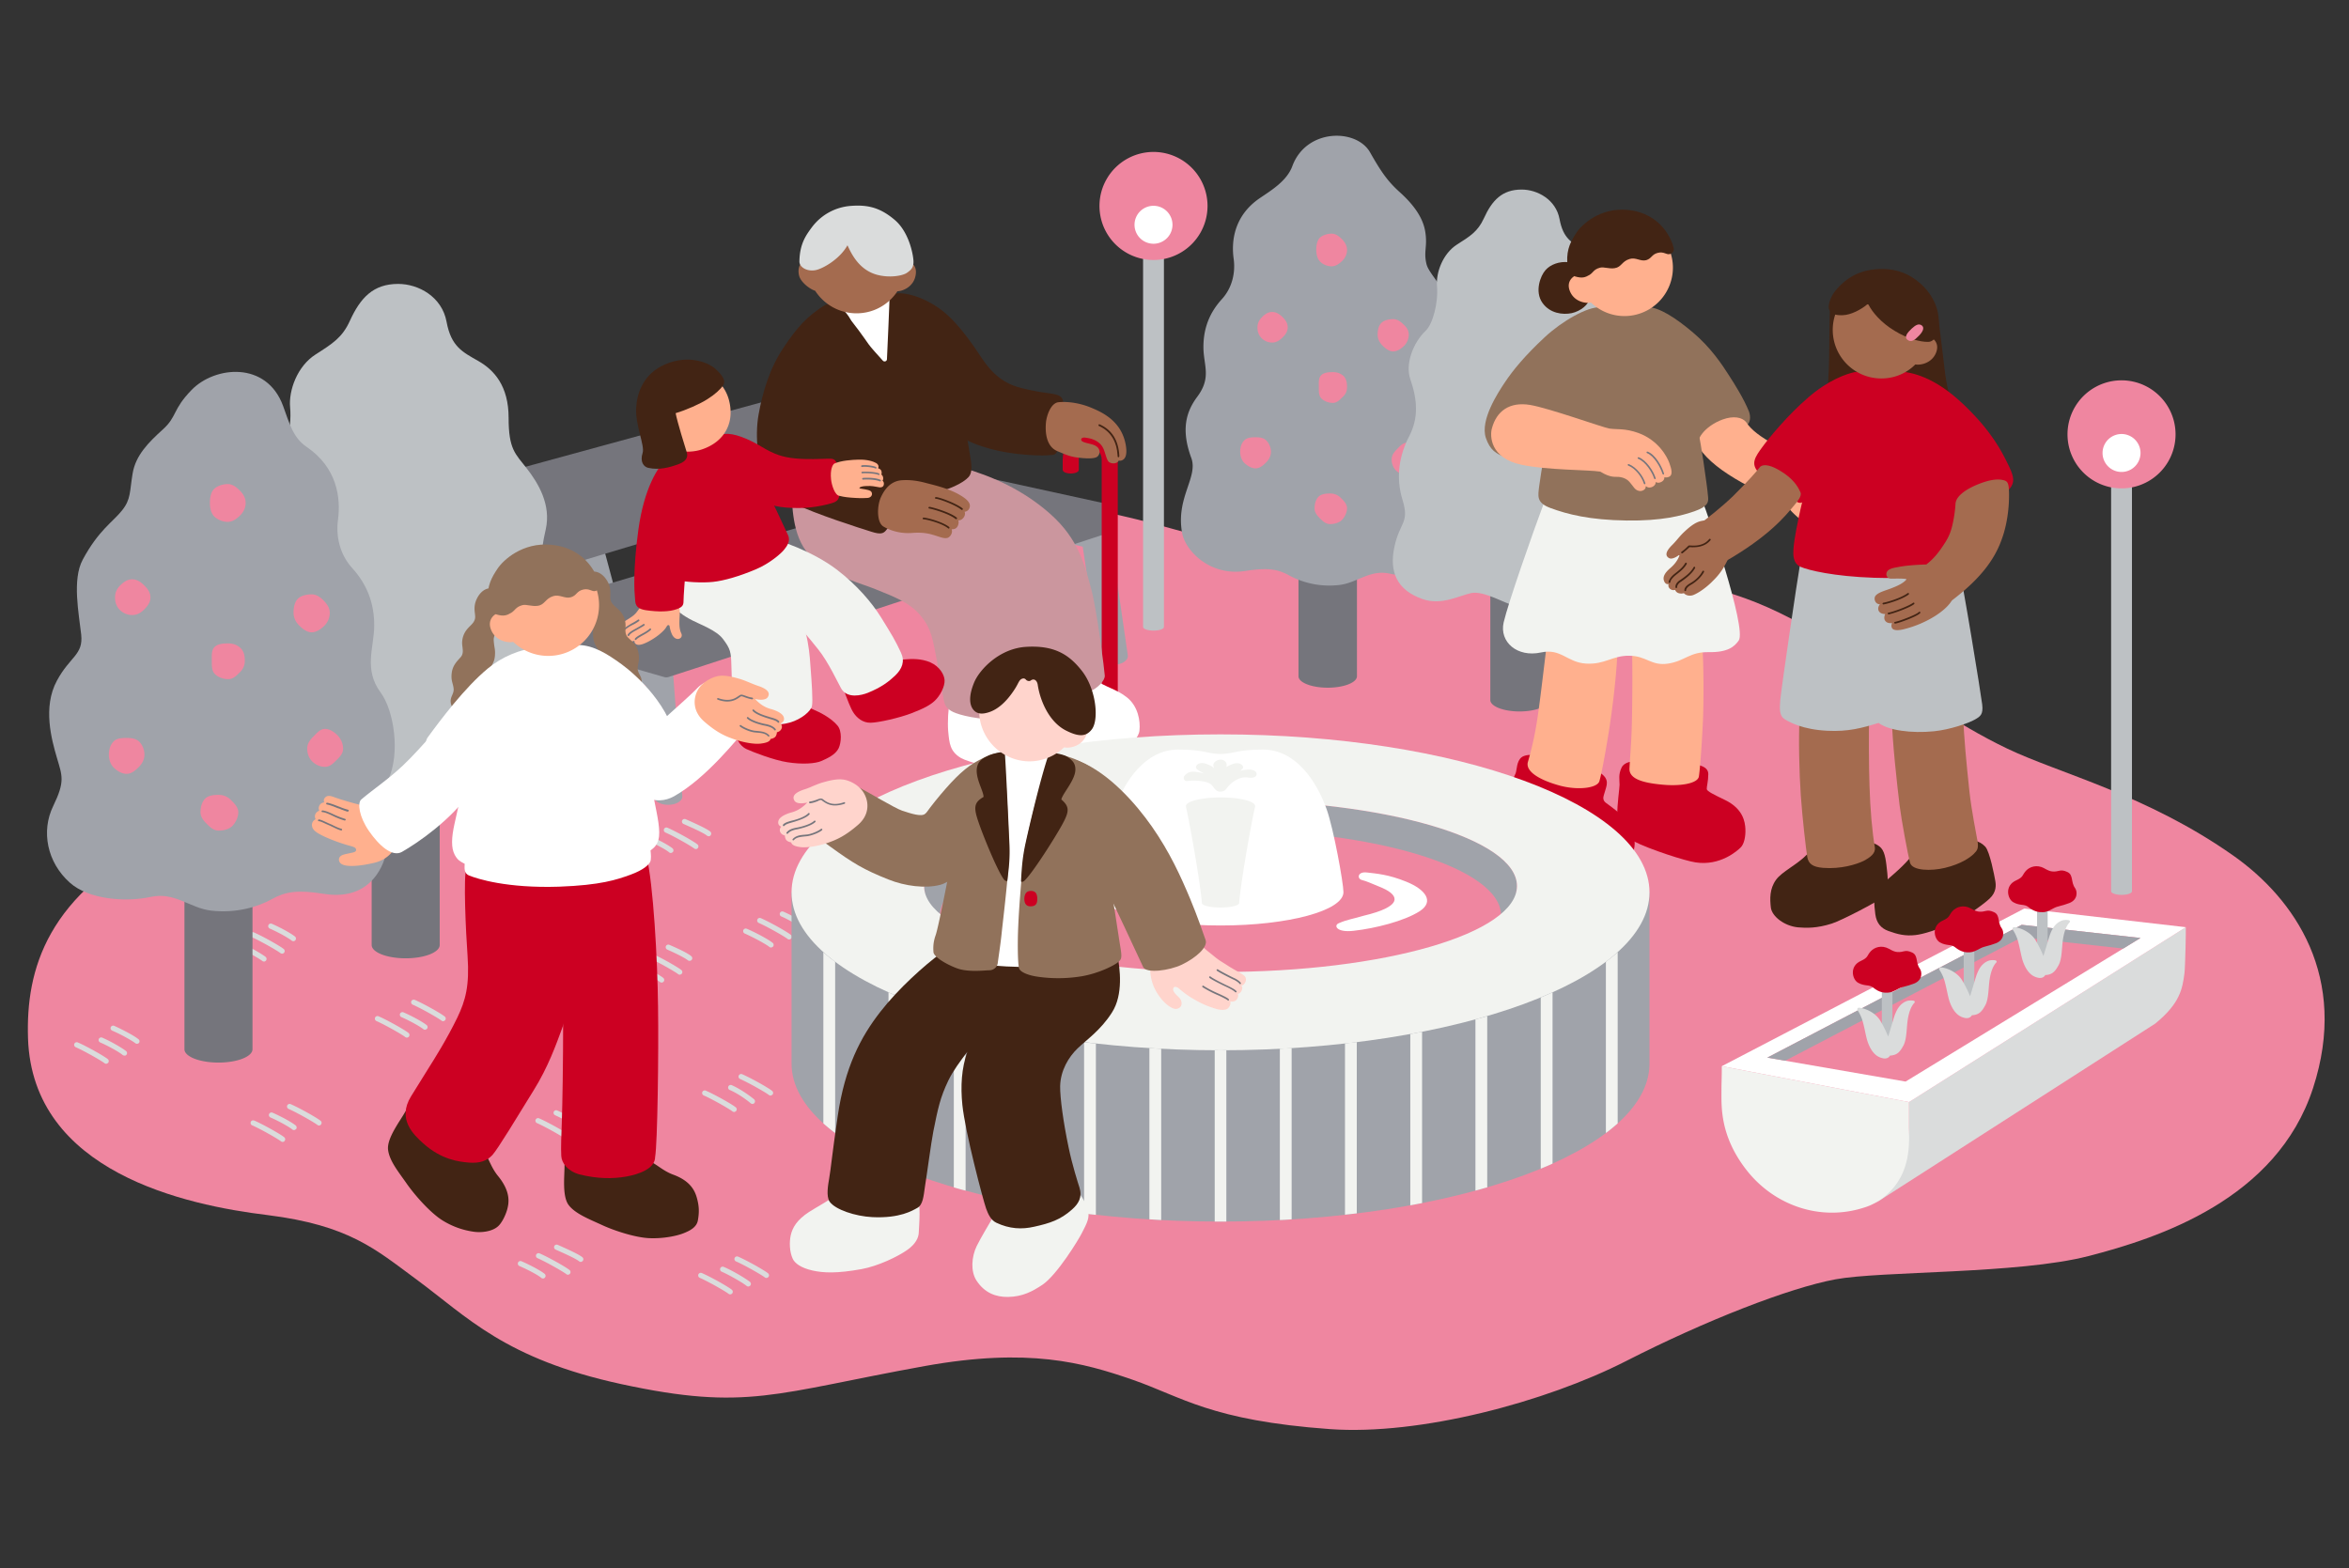 <svg width="325" height="217" fill="none" xmlns="http://www.w3.org/2000/svg"><rect width="100%" height="100%" fill="#333333" stroke="none"/><g clip-path="url(#a)"><path d="M3.876 143.675c-.308-9.415 2.507-20.083 19.16-28.102 15.778-7.593 30.538-12.632 38.297-16.63C69.092 94.947 83.71 85.91 88.89 82.86c5.18-3.052 21.194-11.899 38.604-13.176 12.727-.946 20.414-.544 34.844 3.524 14.429 4.069 21.336 4.235 31.39 5.18 10.053.947 20.934-1.253 34.914 1.254 12.253 2.2 16.44 3.903 28.882 11.615 6.6 4.092 12.939 8.87 20.178 12.324 7.215 3.454 19.302 6.363 31.319 14.832 8.444 5.961 16.014 16.794 10.999 32.17-5.015 15.376-21.336 20.722-31.082 23.229-9.722 2.507-28.646 2.034-35.009 3.217-6.363 1.183-17.883 5.653-28.954 11.307-11.07 5.653-28.48 10.313-40.97 9.415-16.487-1.183-20.485-4.471-27.321-6.837-6.836-2.365-14.358-4.47-28.717-1.892-20.816 3.761-24.577 6.268-41.987 2.507-16.156-3.501-21.313-9.296-28.41-14.524-5.653-4.163-9.272-7.451-20.555-8.87-11.33-1.372-32.525-5.938-33.14-24.459Z" fill="#EF86A0"/><path d="M39.121 158.01a.459.459 0 0 1-.236-.071c-.402-.331-2.72-1.656-3.998-2.224-.189-.071-.26-.284-.189-.473.07-.189.284-.26.473-.189 1.206.52 3.62 1.869 4.163 2.318a.367.367 0 0 1 .048.497.329.329 0 0 1-.26.142Zm1.846-1.774a.367.367 0 0 0-.048-.497c-.52-.426-1.963-1.23-3.217-1.774a.365.365 0 0 0-.473.189c-.07.189 0 .378.19.473 1.3.568 2.649 1.348 3.05 1.68.072.047.143.07.237.07a.69.69 0 0 0 .26-.141Zm3.453-.639a.367.367 0 0 0-.047-.497c-.544-.449-2.957-1.798-4.163-2.318a.365.365 0 0 0-.474.189c-.07.189 0 .379.19.473 1.277.568 3.595 1.893 3.997 2.224a.402.402 0 0 0 .237.071c.07 0 .19-.048.26-.142Zm30.988 21.171a.367.367 0 0 0-.047-.497c-.545-.449-2.059-1.254-3.218-1.75a.365.365 0 0 0-.473.189c-.07.189 0 .378.19.473 1.253.544 2.625 1.277 3.051 1.656a.402.402 0 0 0 .237.071.33.33 0 0 0 .26-.142Zm3.453-.521a.366.366 0 0 0-.047-.496c-.544-.45-2.957-1.798-4.163-2.318a.365.365 0 0 0-.473.189.365.365 0 0 0 .189.473c1.277.568 3.596 1.892 3.998 2.223a.395.395 0 0 0 .236.071c.095-.023.19-.047.26-.142Zm1.774-1.774a.366.366 0 0 0-.047-.496c-.402-.332-1.443-.852-3.43-1.727a.365.365 0 0 0-.473.189c-.07.189 0 .379.19.473.685.308 2.767 1.207 3.264 1.632a.395.395 0 0 0 .236.071.558.558 0 0 0 .26-.142Zm12.466-56.582a.367.367 0 0 0-.047-.497c-.544-.449-2.058-1.253-3.217-1.75a.365.365 0 0 0-.473.189.364.364 0 0 0 .19.473c1.253.544 2.625 1.278 3.05 1.656a.407.407 0 0 0 .237.071.567.567 0 0 0 .26-.142Zm3.454-.544a.367.367 0 0 0-.047-.497c-.544-.449-2.957-1.797-4.163-2.318a.365.365 0 0 0-.474.189c-.07.19 0 .379.19.474 1.277.567 3.595 1.892 3.997 2.223a.402.402 0 0 0 .237.071c.094 0 .19-.047.26-.142Zm1.774-1.774a.367.367 0 0 0-.047-.497c-.402-.331-1.443-.851-3.43-1.726a.365.365 0 0 0-.473.189.365.365 0 0 0 .19.473c.685.307 2.767 1.206 3.263 1.632.071.047.142.071.237.071s.19-.047.26-.142Zm2.981 63.395a.367.367 0 0 0-.048-.497c-.544-.449-2.956-1.798-4.163-2.318a.365.365 0 0 0-.473.189.364.364 0 0 0 .19.473c1.277.568 3.595 1.893 3.997 2.224a.402.402 0 0 0 .237.071c.094-.024.189-.048.26-.142Zm2.507-1.088a.367.367 0 0 0-.047-.497c-.497-.402-2.342-1.538-3.643-2.082a.364.364 0 0 0-.473.19.365.365 0 0 0 .19.473c1.229.544 3.027 1.608 3.476 1.987a.402.402 0 0 0 .237.071.564.564 0 0 0 .26-.142Zm2.508-1.183a.367.367 0 0 0-.048-.497c-.544-.449-2.957-1.798-4.163-2.318a.365.365 0 0 0-.473.189.364.364 0 0 0 .189.473c1.277.568 3.596 1.893 3.998 2.224a.402.402 0 0 0 .236.071.568.568 0 0 0 .261-.142Zm-14.5-40.875a.367.367 0 0 0-.048-.497c-.544-.45-2.957-1.798-4.163-2.318a.365.365 0 0 0-.474.189c-.07.189 0 .378.19.473 1.277.568 3.595 1.892 3.997 2.223a.395.395 0 0 0 .237.071c.07 0 .19-.047.26-.141Zm2.507-1.089a.366.366 0 0 0-.048-.496c-.544-.45-2.957-1.798-4.163-2.319a.365.365 0 0 0-.473.19.364.364 0 0 0 .19.473c1.277.568 3.595 1.892 3.997 2.223a.395.395 0 0 0 .236.071.558.558 0 0 0 .26-.142Zm1.372-1.916a.366.366 0 0 0-.048-.496c-.544-.473-1.963-1.112-3.051-1.585a.365.365 0 0 0-.473.189.365.365 0 0 0 .189.473c1.443.639 2.484 1.183 2.862 1.49a.395.395 0 0 0 .237.071c.118-.023.213-.047.284-.142Zm11.259-1.845a.366.366 0 0 0-.047-.496c-.497-.426-2.271-1.396-3.596-1.964a.365.365 0 0 0-.473.189c-.071.19 0 .379.19.474 1.23.544 2.98 1.49 3.429 1.868a.396.396 0 0 0 .237.071.556.556 0 0 0 .26-.142Zm2.508-1.111a.367.367 0 0 0-.048-.497c-.544-.45-2.957-1.798-4.163-2.318a.365.365 0 0 0-.473.189.365.365 0 0 0 .189.473c1.278.568 3.596 1.892 3.998 2.223a.395.395 0 0 0 .236.071c.095-.023.19-.047.261-.141Zm2.507-1.183a.367.367 0 0 0-.047-.497c-.497-.402-2.224-1.467-3.549-2.034a.365.365 0 0 0-.473.189.364.364 0 0 0 .19.473c1.206.52 2.909 1.561 3.359 1.94a.402.402 0 0 0 .236.071.34.34 0 0 0 .284-.142Zm-97.008 18.38a.367.367 0 0 0-.047-.497c-.544-.45-2.957-1.798-4.164-2.318a.365.365 0 0 0-.473.189.365.365 0 0 0 .19.473c1.277.568 3.595 1.892 3.997 2.223a.396.396 0 0 0 .237.071.565.565 0 0 0 .26-.141Zm2.531-1.112a.367.367 0 0 0-.047-.497c-.497-.402-2.011-1.301-3.312-1.869a.364.364 0 0 0-.473.19.365.365 0 0 0 .19.473c1.23.544 2.696 1.372 3.122 1.75.07.047.141.071.236.071.095.024.213-.024.284-.118Zm1.727-1.632a.367.367 0 0 0-.048-.497c-.496-.426-2.105-1.301-3.382-1.869a.365.365 0 0 0-.473.189c-.071.19 0 .379.189.473 1.325.568 2.815 1.42 3.217 1.751a.402.402 0 0 0 .237.071.43.43 0 0 0 .26-.118Zm37.35-.876a.366.366 0 0 0-.047-.496c-.544-.45-2.957-1.798-4.163-2.319a.364.364 0 0 0-.473.19.365.365 0 0 0 .19.473c1.277.567 3.595 1.892 3.997 2.223.07.048.142.071.236.071.095-.023.19-.047.26-.142Zm2.508-1.088a.367.367 0 0 0-.047-.497c-.52-.425-1.964-1.23-3.217-1.774a.364.364 0 0 0-.473.19.365.365 0 0 0 .189.473c1.3.567 2.65 1.348 3.051 1.679a.402.402 0 0 0 .237.071.567.567 0 0 0 .26-.142Zm2.507-1.183a.366.366 0 0 0-.047-.496c-.544-.45-2.957-1.798-4.163-2.318a.365.365 0 0 0-.473.189.365.365 0 0 0 .189.473c1.277.568 3.596 1.892 3.998 2.223.07.048.142.071.236.071a.558.558 0 0 0 .26-.142Zm-24.79-8.255a.367.367 0 0 0-.047-.497c-.544-.449-2.957-1.798-4.163-2.318a.365.365 0 0 0-.473.189c-.071.19 0 .379.189.473 1.277.568 3.595 1.893 3.998 2.224a.402.402 0 0 0 .236.071c.095 0 .19-.047.26-.142Zm2.508-1.088a.367.367 0 0 0-.048-.497c-.544-.449-2.956-1.798-4.163-2.318a.365.365 0 0 0-.473.189.364.364 0 0 0 .19.473c1.277.568 3.595 1.893 3.997 2.224a.402.402 0 0 0 .236.071c.095-.024.19-.048.26-.142Zm1.56-1.727a.367.367 0 0 0-.047-.497c-.52-.425-1.963-1.23-3.216-1.774a.365.365 0 0 0-.474.189c-.07.19 0 .379.19.474 1.3.567 2.649 1.348 3.051 1.679a.402.402 0 0 0 .237.071c.094-.024.189-.047.26-.142Zm60.983 23.631a.367.367 0 0 0-.048-.497c-.544-.449-2.956-1.797-4.163-2.318a.365.365 0 0 0-.473.189c-.07.19 0 .379.19.474 1.277.567 3.595 1.892 3.997 2.223a.402.402 0 0 0 .237.071.57.57 0 0 0 .26-.142Zm2.531-1.112a.367.367 0 0 0-.047-.496c-.568-.473-1.869-1.42-3.099-1.964a.364.364 0 0 0-.473.19.365.365 0 0 0 .189.473c1.159.496 2.389 1.395 2.933 1.868a.396.396 0 0 0 .237.071.362.362 0 0 0 .26-.142Zm2.507-1.159a.365.365 0 0 0-.047-.496c-.544-.45-2.957-1.798-4.163-2.319a.364.364 0 0 0-.473.19.365.365 0 0 0 .189.473c1.277.567 3.595 1.892 3.997 2.223a.396.396 0 0 0 .237.071.7.7 0 0 0 .26-.142ZM78.79 157.56a.367.367 0 0 0-.047-.497c-.544-.449-2.957-1.797-4.163-2.318a.364.364 0 0 0-.473.19.365.365 0 0 0 .189.473c1.277.567 3.595 1.892 3.998 2.223a.4.4 0 0 0 .236.071c.095 0 .19-.047.26-.142Zm2.508-1.088a.367.367 0 0 0-.047-.497c-.545-.449-2.957-1.797-4.164-2.318a.365.365 0 0 0-.473.189c-.07.19 0 .379.19.474 1.277.567 3.595 1.892 3.997 2.223a.402.402 0 0 0 .237.071.567.567 0 0 0 .26-.142Zm2.507-1.183a.366.366 0 0 0-.047-.496c-.544-.45-2.957-1.798-4.163-2.319a.364.364 0 0 0-.473.19.365.365 0 0 0 .189.473c1.277.567 3.595 1.892 3.997 2.223a.396.396 0 0 0 .237.071c.095-.023.19-.047.26-.142Z" fill="#DADCDC"/><path d="M158.152 35.052v51.71c0 .26.639.496 1.443.496s1.443-.213 1.443-.496v-51.71h-2.886Z" fill="#BDC1C4"/><path d="M159.595 35.975a7.475 7.475 0 1 0 0-14.95 7.475 7.475 0 0 0 0 14.95Z" fill="#EF86A0"/><path d="M159.595 33.728a2.626 2.626 0 1 0 0-5.252 2.626 2.626 0 0 0 0 5.252Z" fill="#fff"/><path d="M292.085 66.632v56.7c0 .26.639.497 1.443.497s1.443-.213 1.443-.497v-56.7h-2.886Z" fill="#BDC1C4"/><path d="M293.528 67.578a7.475 7.475 0 1 0 0-14.95 7.475 7.475 0 0 0 0 14.95Z" fill="#EF86A0"/><path d="M293.528 65.307a2.626 2.626 0 1 0 0-5.252 2.626 2.626 0 0 0 0 5.252Z" fill="#fff"/><path d="M94.402 110.203c0 .663-.875 1.16-1.963 1.16s-1.963-.521-1.963-1.16v-.023l-1.183-15.352-13.696-3.95-2.01 12.182v.023c0 .592-.805 1.065-1.822 1.065-.994 0-1.822-.473-1.822-1.065v-.047a.3.3 0 0 1 .024-.142l2.507-15.163a1.781 1.781 0 0 1 1.775-1.49c.898 0 1.632.663 1.774 1.49l13.365 3.218a2.01 2.01 0 0 1 1.679-.923c1.04 0 1.892.804 1.963 1.821l1.372 18.356Zm61.645-19.467-2.65-18.238c-.118-1.017-1.017-1.774-2.058-1.727a1.867 1.867 0 0 0-1.608 1.017l-13.507-2.554a1.795 1.795 0 0 0-1.845-1.396 1.777 1.777 0 0 0-1.68 1.585l-1.75 15.257c0 .047-.024.095-.024.142v.047c.024.592.876 1.017 1.869.97.994-.047 1.798-.568 1.75-1.159v-.024l1.396-12.276 13.862 3.264 2.271 15.28v.024c.023.64.946 1.112 2.034 1.041 1.112-.023 1.963-.591 1.94-1.253 0 .023 0 .023 0 0Zm-70.823-8.563-2.129-7.948a2.203 2.203 0 0 0-2.72-1.562 2.203 2.203 0 0 0-1.561 2.72l2.129 7.949a2.203 2.203 0 0 0 2.72 1.56c1.183-.33 1.892-1.537 1.561-2.72Zm42.815-12.537-2.129-7.948a2.202 2.202 0 0 0-2.72-1.562 2.203 2.203 0 0 0-1.561 2.72l2.129 7.949a2.202 2.202 0 0 0 2.72 1.56 2.232 2.232 0 0 0 1.561-2.72Z" fill="#A0A3AA"/><path d="m91.919 93.692-19.752-5.677c-.094-.023-.166-.118-.166-.236v-3.17c0-.095.072-.19.166-.236l62.449-18.57c.189-.047.402-.07.591 0l18.829 4.116c.095.024.166.119.166.237v3.146c0 .095-.071.19-.166.213-3.311 1.112-57.102 18.758-61.573 20.177a1.06 1.06 0 0 1-.544 0Zm41.277-32.336-1.963-11.472a.502.502 0 0 0-.426-.402l-2.01-.166c-.095 0-.19 0-.284.024L68.264 65.803a.599.599 0 0 0-.426.663l2.295 12.726c.023.19.165.331.355.379l1.726.402a.894.894 0 0 0 .355 0l60.296-18.096a.435.435 0 0 0 .331-.52Zm54.548 11.734a.848.848 0 0 0-.851-.853h-6.387a.848.848 0 0 0-.852.852v20.485c0 .875 1.822 1.585 4.045 1.585 2.224 0 4.045-.71 4.045-1.585V73.09Z" fill="#75757C"/><path d="M185.331 80.942c2.508-.307 4.187-2.176 6.979-1.56 2.791.614 7.12.33 9.343-1.657 2.626-2.365 3.312-5.937 1.916-8.823-1.395-2.886-1.041-3.5-.426-5.582.615-2.106 1.656-5.843 0-8.918-1.537-2.815-3.051-2.98-2.791-5.322.26-2.366 1.372-5.678-.023-7.877-1.798-2.84-2.768-3.738-2.981-4.732-.402-1.726.189-2.365-.166-4.47-.354-2.105-1.868-3.927-3.524-5.417-1.656-1.49-2.578-2.815-4.092-5.488-1.869-3.335-8.824-3.359-10.763 1.892-.757 2.058-2.933 3.36-4.495 4.424-3.548 2.413-3.974 5.913-3.619 8.42.26 1.917-.213 3.998-1.632 5.56-1.75 1.916-2.555 4.092-2.555 6.623 0 2.531 1.159 4.187-.851 6.884-1.514 2.034-2.295 4.494-.828 8.468.993 2.673-2.2 5.535-1.254 10.455.449 2.319 3.761 5.961 8.752 5.18 3.075-.472 4.447-.26 6.032.616a11.726 11.726 0 0 0 6.978 1.324Z" fill="#A0A3AA"/><path d="M178.164 45.295c0 .591-.331 1.04-.733 1.419-.379.379-.828.686-1.42.686a2.033 2.033 0 0 1-1.466-.615c-.379-.378-.568-.875-.568-1.467 0-.591.237-1.04.615-1.419.379-.378.828-.733 1.419-.733.592 0 1.041.33 1.443.71.379.378.71.827.71 1.419Zm16.748.993c0 .592-.237 1.136-.615 1.538-.379.378-.947.804-1.538.804-.591 0-1.112-.45-1.49-.828-.379-.378-.663-.899-.663-1.49s.119-1.254.521-1.632c.378-.379 1.041-.52 1.632-.52s1.041.354 1.419.733c.402.354.734.804.734 1.395Zm-8.54 7.262c0 .592-.189.994-.591 1.372-.402.379-.781.828-1.372.828-.591 0-1.207-.236-1.585-.615-.378-.378-.355-.993-.355-1.585 0-.591-.071-1.254.331-1.632.379-.379 1.041-.426 1.633-.426.591 0 1.088.19 1.49.568.355.402.449.899.449 1.49Zm-10.526 8.965c0 .592-.284 1.088-.663 1.467-.378.379-.875.828-1.466.828-.592 0-1.159-.379-1.561-.757-.379-.378-.568-.97-.568-1.561 0-.592.165-1.16.568-1.561.378-.379.969-.426 1.561-.426.591 0 1.135.07 1.514.473.378.426.615.946.615 1.537Zm20.958 1.041c0 .592-.402.994-.781 1.372-.378.379-.78.805-1.372.805-.591 0-1.135-.26-1.514-.64-.378-.378-.591-.922-.591-1.513 0-.591.331-1.017.71-1.396.378-.378.804-.922 1.395-.922.592 0 1.159.402 1.538.804.378.355.615.899.615 1.49Zm-10.432 6.765c0 .592-.331 1.254-.709 1.633-.379.378-1.041.567-1.632.567-.592 0-1.018-.402-1.396-.78-.379-.379-.757-.805-.757-1.396 0-.591.166-1.23.544-1.608.378-.379 1.017-.45 1.609-.45.591 0 1.088.213 1.466.591.379.379.875.852.875 1.443Zm0-35.741c0 .59-.26 1.11-.639 1.49-.378.378-.898.78-1.49.78-.591 0-1.23-.26-1.608-.662-.379-.379-.521-1.018-.521-1.609s.095-1.254.473-1.656c.379-.378 1.065-.591 1.656-.591.592 0 1.065.402 1.443.78.379.403.686.876.686 1.467Z" fill="#EF86A0"/><path d="M60.837 106.892a1 1 0 0 0-.994-.994h-7.428a1 1 0 0 0-.993.994v23.867c0 1.017 2.105 1.845 4.707 1.845s4.708-.828 4.708-1.845v-23.867Z" fill="#75757C"/><path d="M53.527 112.805c5.015.71 7.475-.212 11.094-2.081 3.62-1.893 4.636.284 10.36-.946 4.4-.947 5.702-5.819 4.614-8.469-1.089-2.673-2.46-6.6-1.68-9.722.78-3.146 1.16-6.694-1.159-9.84-2.247-3.052-2.034-5.015-1.254-8.469.78-3.453-1.04-6.434-2.625-8.468s-2.508-2.626-2.508-7.002c0-4.376-1.987-6.6-4.187-7.853-2.2-1.254-3.76-1.987-4.4-5.44-.638-3.454-3.879-5.229-6.694-5.229-3.453 0-5.227 1.916-6.694 5.134-1.04 2.294-2.413 3.146-4.707 4.612-2.579 1.632-3.761 5.015-3.549 7.333.284 3.028-.756 6.79-1.987 7.948-2.2 2.082-3.666 5.867-2.72 8.587 1.254 3.62 1.514 6.86-.213 10.148-1.727 3.288-2.413 7.215-1.159 11.307 1.254 4.092-.52 3.88-1.466 8.255-.947 4.4.378 7.664 5.014 9.273 3.36 1.159 6.434-.639 8.634-1.088 2.2-.544 6.174 1.868 7.286 2.01Z" fill="#BDC1C4"/><path d="M34.934 121.345a1 1 0 0 0-.993-.994h-7.428a1 1 0 0 0-.994.994v23.844c0 1.017 2.106 1.845 4.708 1.845 2.602 0 4.707-.828 4.707-1.845v-23.844Z" fill="#75757C"/><path d="M29.21 126.005c-2.98-.355-5.015-2.626-8.374-1.893-3.359.734-8.54.402-11.189-1.987-3.146-2.815-3.974-7.12-2.294-10.573 1.68-3.454 1.254-4.187.52-6.695-.733-2.507-1.987-7.001 0-10.668 1.822-3.382 3.667-3.548 3.36-6.387-.308-2.838-1.278-7.593.212-10.36 2.2-4.093 4.187-5.228 5.44-6.813 1.255-1.561 1.042-2.626 1.467-5.133.426-2.507 2.2-4.282 4.187-6.08 1.987-1.797 1.301-2.72 3.974-5.464 3.194-3.288 10.361-4.045 12.655 2.224.9 2.46 1.373 4.376 3.241 5.653 4.258 2.886 4.755 7.097 4.353 10.101-.308 2.294.26 4.802 1.963 6.67 2.082 2.295 3.051 4.897 3.051 7.925 0 3.028-1.513 6.08.9 9.32 1.82 2.46 2.743 8.374 1.04 12.04-1.372 2.933.733 5.133-.213 9.841-.544 2.767-2.72 6.907-8.681 5.961-3.666-.592-5.346-.308-7.215.733-1.916 1.064-4.944 1.987-8.397 1.585Z" fill="#A0A3AA"/><path d="M20.813 82.67c0 .685-.403 1.206-.852 1.655-.45.45-.97.78-1.656.78-.686 0-1.277-.26-1.727-.709-.45-.45-.662-1.04-.662-1.727 0-.686.26-1.206.71-1.656.45-.449.97-.851 1.655-.851.687 0 1.207.378 1.656.828.497.473.875.993.875 1.68Zm24.814 2.128a2.52 2.52 0 0 1-.734 1.774c-.45.45-1.088.923-1.774.923-.686 0-1.3-.52-1.75-.97-.45-.45-.757-1.064-.757-1.75 0-.686.142-1.467.591-1.916.45-.45 1.23-.615 1.916-.615.686 0 1.207.402 1.656.851.473.497.852 1.017.852 1.703ZM33.87 91.422c0 .686-.237 1.159-.686 1.608-.45.45-.923.946-1.609.946-.686 0-1.395-.26-1.845-.71-.45-.449-.426-1.158-.426-1.844 0-.686-.07-1.443.379-1.893.45-.45 1.206-.496 1.892-.496.686 0 1.278.212 1.727.662.45.45.568 1.04.568 1.727Zm-13.885 12.986c0 .686-.308 1.254-.757 1.703-.45.45-1.018.97-1.704.97-.685 0-1.348-.426-1.797-.875-.45-.45-.662-1.112-.662-1.798 0-.686.212-1.372.662-1.821.45-.45 1.135-.473 1.821-.473.686 0 1.301.094 1.75.544a2.64 2.64 0 0 1 .687 1.75Zm27.486-.804c0 .686-.473 1.135-.922 1.585-.45.449-.899.922-1.585.922-.686 0-1.325-.307-1.774-.757-.45-.449-.686-1.088-.686-1.774 0-.686.378-1.183.828-1.632.45-.45.946-1.088 1.632-1.088.686 0 1.325.473 1.774.922.45.497.733 1.136.733 1.822Zm-14.501 8.799c0 .686-.378 1.443-.827 1.893-.45.449-1.206.638-1.892.638-.686 0-1.183-.473-1.633-.922-.45-.45-.875-.946-.875-1.632 0-.686.19-1.42.639-1.869.45-.45 1.183-.521 1.869-.521a2.34 2.34 0 0 1 1.703.71c.45.45 1.017 1.017 1.017 1.703Zm1.018-42.815c0 .686-.307 1.278-.757 1.727-.45.45-1.04.899-1.727.899-.686 0-1.419-.308-1.868-.757-.45-.45-.592-1.183-.592-1.869 0-.686.119-1.466.568-1.916.45-.45 1.23-.686 1.916-.686.686 0 1.23.473 1.68.923.45.45.78.993.78 1.68Z" fill="#EF86A0"/><path d="M214.285 76.377a.848.848 0 0 0-.852-.851h-6.387a.848.848 0 0 0-.851.851v20.485c0 .875 1.821 1.585 4.045 1.585 2.223 0 4.045-.71 4.045-1.585V76.377Z" fill="#75757C"/><path d="M209.293 83.71c3.927.568 5.843-.165 8.658-1.632 2.815-1.467 3.643.213 8.09-.733 3.43-.734 4.447-4.542 3.595-6.624-.851-2.081-1.916-5.156-1.301-7.593.615-2.46.899-5.227-.898-7.688-1.751-2.389-1.585-3.926-.97-6.623s-.828-5.038-2.035-6.623c-1.23-1.585-1.963-2.035-1.963-5.488 0-3.454-1.561-5.157-3.264-6.127-1.727-.97-2.933-1.561-3.43-4.258-.497-2.696-3.052-4.092-5.252-4.092-2.696 0-4.092 1.49-5.227 3.998-.828 1.798-1.893 2.46-3.69 3.595-2.011 1.278-2.934 3.927-2.792 5.725.213 2.365-.591 5.298-1.561 6.22-1.727 1.633-2.862 4.59-2.129 6.695.97 2.815 1.183 5.346-.165 7.925-1.349 2.578-1.893 5.653-.899 8.823.97 3.193-.402 3.028-1.136 6.458-.733 3.43.308 5.984 3.927 7.238 2.626.899 5.038-.497 6.742-.852 1.726-.33 4.825 1.538 5.7 1.656Z" fill="#BDC1C4"/><path d="M227.413 105.236c-.946.047-2.579 0-3.052.97-.473.97-.284 1.679-.284 2.389 0 .473-.354 2.862-.307 4.116.047 1.254-.213 2.436 2.247 3.69 2.2 1.135 7.215 2.744 8.587 2.933 3.406.521 5.772-1.608 6.245-2.081.449-.45.686-1.467.638-2.555-.047-.923-.283-2.768-2.815-3.998-1.513-.733-2.507-1.206-2.531-1.514-.023-.307.213-1.111.213-2.058 0-1.017-1.088-1.301-2.815-1.561-1.774-.26-3.903-.449-6.126-.331Z" fill="#C02"/><path d="M214.734 104.644c-1.325-.212-3.501-.425-4.211.142-.709.544-.638 1.751-.828 2.224-.213.473-1.774 3.95-1.916 4.423-.354 1.136-.189 2.39.899 3.525 1.845 1.916 7.664 4.684 8.942 5.133 1.797.662 3.997.426 5.133.118 1.159-.307 2.862-1.372 3.17-2.2.425-1.088.283-2.223-.261-3.335-.733-1.537-1.797-2.318-2.625-2.957-.805-.638-1.136-.686-1.207-1.23-.023-.213.095-.544.331-1.324.213-.734.497-1.585-1.206-2.484-1.443-.757-4.14-1.68-6.221-2.035Z" fill="#C02"/><path d="M225.45 106.3c.118-2.129.26-3.713.307-5.464.071-2.129.119-6.576.071-9.911-.071-4.731 1.491-6.552 4.353-6.86 3.17-.331 4.896 2.247 5.157 3.643.378 2.01.402 7.853.307 11.165-.047 1.75-.355 6.978-.591 8.563-.142.97-2.531 1.395-5.11 1.135-2.815-.26-4.589-.851-4.494-2.271Zm-14.051-.875a45.08 45.08 0 0 0 1.206-5.346c.355-2.105.852-6.41 1.254-9.698.567-4.707 2.625-5.606 5.488-5.535 3.169.094 4.352 2.625 4.423 4.044.118 2.058-.426 7.239-.946 10.81-.237 1.728-1.088 6.861-1.538 8.398-.284.946-2.886 1.278-5.369.639-2.744-.733-4.921-1.94-4.518-3.312Z" fill="#FFB08E"/><path d="M213.764 69.186c-1.821 4.873-5.086 14.217-5.724 16.937-.615 2.72 1.892 4.873 5.156 4.163 2.815-.615 3.619 1.396 6.269 1.538 2.649.142 3.619-1.136 6.008-1.088 2.389.047 2.981 1.442 5.322 1.088 2.342-.355 2.957-1.632 5.607-1.585 2.649.047 3.571-.757 4.163-1.609 1.159-1.68-4.518-18.143-4.944-19.09-.757-1.679-4.897-2.672-10.361-2.885-4.494-.19-10.148-.047-11.496 2.531Z" fill="#F2F3F0"/><path d="M227.981 42.48c1.655.095 3.808 1.467 6.221 3.5 2.483 2.083 4.092 4.519 4.92 5.82.97 1.49 2.153 3.406 2.838 5.086.19.473.332 1.348-.189 1.892-1.088 1.16-2.247 1.75-3.666 2.318-1.443.592-2.673.71-3.454.497-.922-.237-1.916-1.798-2.555-3.146-1.75-3.572-2.247-4.518-3.808-6.813-1.608-2.342-4.21-5.18-3.69-7.072.449-1.704 2.082-2.153 3.383-2.082Z" fill="#91725B"/><path d="M241.582 58.4c.733 1.135 2.034 2.058 3.927 3.122 2.01 1.135 3.146 1.632 4.494 1.987 1.916.591 1.703 2.98 1.419 3.808-.354 1.089-1.395 2.177-3.595 1.916-1.301-.118-4.849-1.348-6.789-2.436-2.744-1.538-4.755-3.075-5.937-4.802-.71-1.04.78-3.051 3.24-3.95 1.491-.544 2.697-.308 3.241.355Z" fill="#FFB08E"/><path d="M255.349 71.079c.166-.592-.213-1.112-.97-1.704-.52-.402-1.04-.875-1.372-1.656-.023-.047.048-.094.095-.07.52.33 1.064.544 1.396.307.591-.426.213-1.064-.521-1.727-.544-.473-.733-.733-1.112-1.111a9.33 9.33 0 0 0-1.088-.947c-1.064-.828-1.679-1.017-2.176-1.088-.568-.07-1.821-.047-2.744.686-.899.733-1.679 2.46-.828 4.187.923 1.892 1.703 2.744 2.65 3.572.733.662 1.892 1.466 2.744 1.727.496.142 1.04-.024 1.277-.331.355.094.757-.024.922-.142.095-.095.213-.213.261-.355.213.023.425.023.638-.119a.579.579 0 0 0 .213-.733c.331 0 .521-.165.615-.496Z" fill="#FFB08E"/><path d="M252.511 72.663c-.048 0-.118-.047-.118-.094-.024-.19-.142-.45-.71-.734-.781-.378-1.49-.993-1.893-1.655a.126.126 0 0 1 .048-.166.124.124 0 0 1 .165.047c.379.615 1.041 1.207 1.798 1.562.521.26.804.544.852.922-.024.047-.071.118-.142.118Zm.213-5.275c.047-.047.023-.118-.024-.165-.284-.19-.852-.615-.993-.78a.18.18 0 0 0-.095-.048l-.142.024c-.331.023-.875.094-1.325 0-.591-.119-.993-.332-1.372-.734a.114.114 0 0 0-.165 0 .113.113 0 0 0 0 .166c.402.426.851.686 1.49.804.497.095 1.064.024 1.396 0h.071c.212.213.733.591.993.78.024.024.047.024.071.024a.339.339 0 0 0 .095-.07Zm1.135 4.66c0-.142-.047-.544-.615-.875l-.118-.07c-.592-.356-1.49-.923-1.94-1.68-.024-.048-.118-.071-.165-.048-.048.024-.071.119-.048.166.473.804 1.396 1.372 2.011 1.75l.118.071c.308.19.497.45.497.686 0 .071.047.119.118.119s.142-.048.142-.119Zm.781-.638c.071 0 .118-.071.094-.142-.071-.355-.402-.757-.946-1.136l-.142-.094c-.473-.331-1.041-.686-1.395-1.278-.024-.047-.119-.07-.166-.047-.047.024-.071.118-.047.166.378.615.97 1.017 1.466 1.348l.142.095c.473.33.781.686.852.97.023.07.071.118.142.118Z" fill="#75757C"/><path d="M226.372 42.362c3.856 1.182 5.678 6.812 6.931 10.644 1.254 3.856 1.987 8.185 2.389 10.929.355 2.554.521 3.5.639 4.896.047.639 0 1.254-1.892 1.916-1.774.615-4.518 1.349-9.391 1.278-5.11-.071-8.161-.852-10.527-1.727-1.987-.734-1.726-1.656-1.561-3.052.166-1.419 1.183-7.545 2.2-10.762 1.017-3.218 2.673-7.854 4.636-10.763 1.42-2.106 3.43-4.33 6.576-3.36Z" fill="#91725B"/><path d="M214.261 60.741c1.254-2.79 2.46-4.541 3.501-6.079 1.041-1.538 3.619-4.873 5.086-6.813 1.324-1.75 1.04-5.109-1.42-5.322-1.75-.142-5.322 1.916-7.687 4.116-2.792 2.602-4.377 4.542-5.536 6.269-.946 1.419-3.453 5.227-2.625 7.687.567 1.68 1.419 2.2 2.72 2.673 1.301.52 4.873-.07 5.961-2.53Z" fill="#91725B"/><path d="M230.961 64.053c-.331-.899-1.514-3.122-4.281-4.14-1.916-.686-2.981-.449-4.022-.615-.969-.165-8.302-2.815-10.952-3.264-2.862-.473-4.66.852-5.298 3.264-.261.947-.308 4.093 4.115 5.015 3.549.757 9.273.686 10.882.946 1.585.97 2.105.639 2.767.757.473.071.97.308 1.254.639.615.686.733 1.16 1.372 1.277.378.071.899-.165.899-.567v-.095c.165.118.307.19.473.19.378.023.899-.26.899-.687v-.07c.094.047.213.07.307.094.379.024.899-.26.899-.686v-.071c.284.07.592 0 .781-.142.355-.307.236-.946-.095-1.845Z" fill="#FFB08E"/><path d="M227.555 67.01c-.048 0-.095-.024-.118-.095-.284-.922-1.16-2.105-2.153-2.484-.071-.023-.095-.094-.071-.141.024-.071.095-.095.142-.071 1.064.425 2.011 1.68 2.294 2.649.024.07-.023.118-.071.142h-.023Zm1.443-.71c.071-.023.094-.094.071-.142-.284-.946-1.254-2.46-2.342-2.886-.071-.023-.118 0-.142.071-.024.071 0 .119.071.142 1.017.402 1.94 1.869 2.2 2.72.023.048.071.095.118.095h.024Zm1.159-.638c.071-.024.094-.095.071-.142-.308-1.018-1.207-2.626-2.271-3.028-.071-.024-.118 0-.142.07-.024.072 0 .119.071.143.97.378 1.845 1.94 2.129 2.862.024.047.071.095.118.095h.024Z" fill="#75757C"/><path d="M217.005 36.282c-1.254-.142-2.484.308-3.17 1.089-.709.78-1.537 2.98-.426 4.541 1.018 1.443 2.792 1.68 4.045 1.42 1.254-.284 2.366-1.183 2.484-2.082.118-.899.426-2.39-.449-3.596-.805-1.017-1.751-1.3-2.484-1.372Z" fill="#422414"/><path d="M224.764 30.345a6.703 6.703 0 0 0-6.695 6.694c0 .355.024.71.071 1.041-.378.071-1.49.78-.946 2.176.568 1.467 2.129 1.774 2.933 1.609a6.67 6.67 0 0 0 4.637 1.869 6.703 6.703 0 0 0 6.694-6.695 6.703 6.703 0 0 0-6.694-6.694Z" fill="#FFB08E"/><path d="M217.904 38.246c1.041.307 1.443.118 1.987-.19.544-.307.568-.78 1.49-1.017.521-.142 1.207.19 2.011.071.97-.142.97-.946 2.081-1.277.852-.26 1.514.378 2.295.166.781-.237.733-.805 1.632-1.018.781-.189 1.136.26 1.561.19.426-.071.686-.45.615-.805-.213-1.017-1.608-4.849-6.386-5.322-3.809-.355-6.34 2.034-7.073 3.146-.734 1.112-1.372 2.224-1.278 4.092.024 1.018.521 1.656 1.065 1.964Zm32.099 80c-1.372 1.419-3.477 2.365-4.281 3.501-.899 1.254-.852 2.626-.71 3.856.166 1.206 1.845 2.531 3.761 2.72 1.136.095 2.578.142 4.66-.52 1.467-.474 6.316-3.028 7.026-3.62.709-.591.804-2.01.662-3.382-.166-1.514-.26-2.792-.852-3.454-.899-.97-2.413-.899-3.477-.899-.899 0-4.802-.26-6.789 1.798Z" fill="#422414"/><path d="M264.196 118.79c-1.372 1.609-3.028 2.791-4.092 3.88-1.017 1.064-.804 2.483-.639 3.855.166 1.183.757 1.916 1.798 2.295 1.301.473 2.366.733 3.761.567 1.065-.118 3.075-.709 5.535-1.892 1.893-.899 3.974-2.46 4.708-3.146.993-.923.899-1.916.78-2.531-.094-.544-.733-3.974-1.372-4.66-.899-.97-1.939-.899-2.957-.946-1.088 0-4.991-.402-7.522 2.578Z" fill="#422414"/><path d="M259.394 117.229c-.355-2.082-.638-5.181-.733-8.421-.095-2.673-.118-7.144-.047-10.077.047-2.247-1.207-4.4-4.353-4.542-3.146-.165-5.133 2.153-5.275 4.968-.165 3.027-.047 7.829.166 10.904.213 3.099.733 7.594.899 8.54.165.899.709 1.372 2.2 1.49 2.436.189 4.589-.473 5.606-.97.922-.497 1.679-1.041 1.537-1.892Zm2.342-18.167c.047 3.406.757 9.651 1.088 12.395.237 1.916 1.135 6.789 1.443 7.924.307 1.136 2.957 1.16 4.825.71 2.248-.544 3.454-1.419 3.974-1.916.521-.52.686-.757.545-1.75-.166-.97-.828-4.14-1.136-6.979-.402-3.808-.78-7.569-.851-10.479-.095-3.5-2.082-4.99-4.779-4.873-2.72.142-4.991 1.302-5.109 4.968Z" fill="#A46B4F"/><path d="M249.081 77.867c-.426 2.413-2.626 17.363-2.768 18.995-.118 1.301-.094 2.2.568 2.626.662.426 2.507 1.466 5.961 1.632 2.862.142 4.778-.379 7.073-1.088 1.372 1.041 4.542 1.466 7.64 1.159 2.2-.213 4.802-1.112 5.701-1.632.733-.426 1.159-.686.994-2.082-.166-1.395-2.673-16.913-3.288-19.255-.426-1.561-6.435-2.413-10.527-2.46-4.068-.095-10.999.166-11.354 2.105Z" fill="#BDC1C4"/><path d="M268.146 43.686c.166 1.207.805 6.67.994 8.138.166 1.182.449 2.53.639 2.98-.639.213-1.916.45-3.17.591-.781.095-1.68.26-5.275.332-2.697.047-6.647-.332-8.658-.757.26-.994.26-2.46.355-3.809.071-1.04.071-7.57.166-8.468.213-2.082 2.436-4.282 6.079-4.826 2.909-.426 4.423.473 4.967.757 1.751.923 3.099 2.176 3.927 5.535" fill="#422414"/><path d="M256.579 51.492c-1.159.26-3.595 1.088-6.363 3.477-2.933 2.508-5.535 5.725-6.363 6.86-1.041 1.42-1.656 2.319-.568 3.525 1.089 1.206 4.542 3.808 5.536 4.187.354.142.828-.118 1.088-.426.473-.52 1.798-2.01 4.754-6.15 1.633-2.318 4.708-7.073 4.779-8.634.094-1.396-.757-2.98-2.863-2.839Z" fill="#C02"/><path d="M235.148 72.498c.899-.615 3.264-2.508 4.66-3.88 2.105-2.081 3.264-3.43 3.737-4.044.473-.379 1.514-.308 3.336.946 1.466 1.017 1.987 2.058 2.223 2.602.237.52-.426 1.277-1.041 2.01-.993 1.183-3.311 4.116-9.509 7.64" fill="#A46B4F"/><path d="M230.228 80.375c-.213-.568.142-1.136.851-1.75.497-.427.97-.947 1.278-1.728.023-.047-.048-.094-.095-.07-.497.378-1.041.59-1.372.378-.615-.379-.284-1.04.426-1.75.497-.497.71-.781 1.041-1.16.331-.378.52-.567 1.017-1.017 1.017-.899 1.608-1.111 2.105-1.206.568-.118 1.822-.166 2.791.52.947.686 1.822 2.342 1.089 4.14-.805 1.94-1.538 2.838-2.437 3.714-.686.71-1.798 1.56-2.649 1.892-.497.19-1.041.047-1.301-.26-.355.118-.757.023-.923-.095a.733.733 0 0 1-.284-.355c-.212.048-.425.048-.638-.094-.26-.166-.355-.473-.26-.71-.308.047-.521-.118-.639-.45Z" fill="#A46B4F"/><path d="M233.161 81.794c-.071 0-.118-.07-.118-.118.023-.379.283-.663.804-.97.733-.402 1.372-1.04 1.703-1.68.024-.047.095-.07.166-.047.047.024.071.095.047.166-.355.662-1.017 1.324-1.798 1.774-.568.331-.662.591-.686.78 0 .048-.047.095-.118.095Zm-.426-5.228c.024 0 .047 0 .071-.023.237-.19.733-.615.946-.828h.071c.331.023.923.023 1.396-.095.639-.165 1.064-.426 1.443-.875.047-.047.023-.118-.024-.166-.047-.047-.118-.023-.165.024-.332.402-.734.662-1.325.804-.45.119-.994.095-1.325.071h-.142a.177.177 0 0 0-.094.048 6.959 6.959 0 0 1-.947.828c-.047.047-.07.118-.023.165.047.047.071.047.118.047Zm-.804 4.802c.071 0 .118-.07.118-.118-.024-.237.166-.497.45-.71l.118-.07c.591-.426 1.466-1.041 1.916-1.87.024-.047 0-.118-.047-.165-.048-.024-.119 0-.166.047-.402.781-1.277 1.372-1.845 1.775l-.118.07c-.521.379-.568.757-.544.923-.024.071.047.118.118.118Zm-.946-.71c.047 0 .094-.047.118-.094.024-.284.331-.662.781-1.017l.118-.095c.449-.355 1.017-.78 1.372-1.419.023-.047 0-.118-.048-.166-.047-.023-.118 0-.165.048-.331.591-.852.993-1.301 1.348l-.118.095c-.521.402-.828.828-.876 1.182-.023.048.024.119.119.119Z" fill="#422414"/><path d="M257.242 51.918c-2.602.686-4.353 5.039-5.346 8.256-.97 3.217-2.413 8.42-3.028 11.401-.521 2.484-.686 3.667-.733 4.4-.048.733-.095 1.987.993 2.46 1.088.473 4.565 1.325 10.195 1.514 4.4.166 9.32-.355 10.574-.639 1.254-.26 2.082-.567 2.034-1.56-.047-.994-.426-7.428-1.372-12.088-.875-4.377-2.365-9.675-4.092-11.662-1.348-1.585-3.359-3.62-9.225-2.082Z" fill="#C02"/><path d="M262.801 51.374c1.679.166 4.802.686 8.941 4.66 3.856 3.69 5.228 6.482 6.008 8.066.781 1.562 1.041 2.39.521 3.217-.663 1.065-1.372 1.443-3.572 2.271-1.23.45-3.879.9-4.542-.07-.544-.663-1.041-2.319-1.916-4.235-1.183-2.555-2.034-4.092-3.737-6.008-1.751-1.987-4.282-3.217-4.045-5.772.118-1.372 1.159-2.247 2.342-2.129Z" fill="#C02"/><path d="M277.94 67.672c-.071-1.017-.308-1.159-.97-1.277-.994-.166-2.247.165-3.572.733-1.75.757-2.791 1.68-2.839 2.579-.047.78-.165 1.679-.331 2.483-.236 1.16-.496 1.94-1.135 2.934-.686 1.064-1.419 2.105-2.602 3.004l-.024-.024c-1.727.07-2.886.165-3.95.378-.804.142-1.419.308-1.514.852-.071.402.213.733.686.733 1.301-.023 1.608 0 2.011.048.047 0 .071.07.047.094-.402.45-1.017.804-2.295 1.278-.78.283-1.561.496-1.939.922-.331.379-.095 1.206.591 1.206-.213.26-.307.568-.189.876.118.284.449.473.922.473-.118.213-.189.567-.071.828.237.473.757.45 1.018.425-.095.19-.142.426-.024.663.236.52 1.372.26 1.727.165a14.81 14.81 0 0 0 3.098-1.159c1.136-.567 2.697-1.56 3.454-2.767l.071-.071c3.808-2.91 5.819-5.535 6.836-8.398 1.065-2.886 1.065-5.96.994-6.978Z" fill="#A46B4F"/><path d="M260.577 83.64c-.047 0-.118-.048-.118-.096 0-.07.047-.118.095-.141.496-.071 2.46-.64 3.382-1.325.048-.047.118-.024.166.024.047.047.023.118-.024.165-.946.71-2.98 1.301-3.501 1.372Zm.734 1.371c.591-.094 2.933-.922 3.524-1.42a.147.147 0 0 0 .024-.165.146.146 0 0 0-.166-.023c-.544.449-2.862 1.3-3.406 1.372-.071 0-.118.07-.095.141-.023.048.048.095.119.095-.024 0-.024 0 0 0Zm.898 1.278c.544-.072 3.005-.97 3.454-1.444a.115.115 0 0 0 0-.165.115.115 0 0 0-.166 0c-.378.402-2.744 1.277-3.311 1.372-.071 0-.119.07-.095.142 0 .047.047.094.118.094Z" fill="#422414"/><path d="M260.127 39.003c3.69-.071 6.742 2.862 6.837 6.552 0 .355-.024.71-.071 1.04.402.072 1.513.758.993 2.153-.544 1.467-2.105 1.822-2.886 1.68a6.573 6.573 0 0 1-4.589 1.94c-3.69.07-6.741-2.863-6.836-6.553-.095-3.69 2.839-6.741 6.552-6.812Z" fill="#A46B4F"/><path d="M258.542 42.196c-.047-.095-.165-.118-.236-.047-.781.662-2.224 1.443-3.359 1.466-.923.024-1.561-.094-1.869-.78-.189-.402.048-1.562.804-2.531.757-.947 2.484-2.815 5.678-3.052 2.767-.213 4.66.662 6.15 1.987 1.75 1.561 2.886 3.856 2.436 6.363-.26 1.467-.97 1.704-1.372 1.704-1.064.023-2.838-.426-4.612-1.514-1.916-1.136-3.123-2.626-3.62-3.596Z" fill="#422414"/><path d="M263.888 46.998c-.473-.402.071-1.017.592-1.514.52-.473.969-.78 1.419-.45.426.332.095.923-.426 1.444-.544.567-1.064.97-1.585.52Z" fill="#EF86A0"/><path d="M154.698 63.58c-.023-2.295-1.726-4.163-3.832-4.163-2.105 0-3.808 1.845-3.832 4.163v1.443c0 .284.497.496 1.112.496.615 0 1.112-.212 1.112-.496v-1.42c0-.97.709-1.726 1.585-1.726.875 0 1.584.78 1.584 1.726v32.715c0 .284.497.497 1.112.497.615 0 1.112-.213 1.112-.497V63.58h.047Z" fill="#C02"/><path d="M138.566 94.402c-.213.78-.379 2.98-.45 4.092-.071 1.088.237 3.004 1.822 3.832.804.426 6.789 1.774 9.533 1.845 2.744.095 5.085-.047 6.055-.615.97-.567 2.034-1.466 2.129-2.483.142-1.349-.213-3.36-1.727-4.566-1.49-1.183-2.72-1.277-4.66-2.578-1.703-1.16-4.66-1.112-7.475-1.065-2.815.024-4.778.237-5.227 1.538Z" fill="#fff"/><path d="M131.422 97.146c-.236.78-.331 2.838-.236 3.998.165 1.726.236 2.838 1.797 3.761.805.473 5.63 1.868 8.422 2.081 2.814.237 5.629-.023 6.741-.307 1.561-.426 2.768-1.136 2.933-2.176.213-1.372-.047-3.454-1.537-4.755-1.467-1.301-2.721-1.443-4.637-2.886-1.703-1.254-4.707-1.372-7.593-1.49-2.886-.118-5.369.45-5.89 1.774Z" fill="#fff"/><path d="M109.518 68.5c.165 2.578.307 6.907 3.453 9.178 3.454 2.508 6.032 2.98 8.161 3.856 2.507 1.017 4.636 1.798 6.127 3.524 1.679 1.94 1.797 3.454 2.436 6.742.402 2.153.639 3.69.899 5.157.142.78.568 1.324 1.679 1.727 1.254.473 4.377 1.111 7.097.733 2.2-.308 5.346-1.183 5.724-2.98 2.366.401 4.211-.095 5.606-.71 1.136-.473 2.2-1.538 2.153-2.248-.024-.544-1.064-9.083-1.916-12.134-.828-3.028-1.679-6.695-5.535-10.148-3.856-3.454-8.256-5.346-12.253-6.482-2.035-.78-5.914-1.68-10.905-1.088-5.346.639-12.182 1.017-12.726 4.873Z" fill="#CB969E"/><path d="M123.9 40.611c1.585-.213 4.211.663 6.363 2.295 1.656 1.253 3.288 3.311 4.66 5.298 1.254 1.798 2.626 4.471 6.127 5.417 2.223.592 3.595.71 4.589.875.97.166 1.395.45 1.466 1.16.071.686.19 1.253 0 3.193-.094.946-.307 1.916-.662 3.146-.331 1.136-.757.923-1.372.994-.757.094-5.228.07-8.989-1.16-1.182-.378-4.541-1.419-6.599-4.92a373.396 373.396 0 0 0-3.927-6.481c-.994-1.632-3.714-3.406-4.4-5.866-.378-1.467 1.065-3.998 2.744-3.95Z" fill="#422414"/><path d="M155.739 61.475c-.236-1.23-.757-2.13-1.301-2.768-.804-.946-1.868-1.632-3.359-2.247-1.703-.733-3.453-.923-4.612-.804-1.112.094-1.68 1.963-1.751 2.814-.142 1.538.119 3.336 1.561 3.95 1.183.497 1.798.781 2.863.9.946.118 2.294.213 2.696-.142a.864.864 0 0 0 .048-1.254c-.497-.544-1.514-.497-2.153-.852 0 0 0-.023-.024-.023-.283-.26-.047-.544.403-.497.544.071 1.04.166 1.537.45.52.307.875.638 1.135 1.371.284.852.403 1.372.663 1.562.355.26 1.088.284 1.348-.213.237.094.521-.047.639-.142.544-.426.426-1.467.307-2.105Z" fill="#A46B4F"/><path d="M154.746 63.272c-.071 0-.119-.047-.119-.118v-.095c-.118-2.01-.97-3.382-2.578-4.115-.071-.024-.095-.095-.047-.166.023-.071.094-.095.165-.047 1.68.757 2.579 2.2 2.697 4.305v.094c0 .071-.047.142-.118.142Z" fill="#422414"/><path d="M116.023 42.977c-.757.97 4.826 6.978 5.606 7.57.781.59 1.727.188 1.916-.356.189-.544.402-8.634.308-9.036-.19-.851-1.207-.71-1.893-.662-1.372.094-4.92 1.183-5.937 2.484Z" fill="#fff"/><path d="M117.182 43.71c.733.686 2.626 3.383 2.98 3.903.308.45 1.349 1.585 1.987 2.294.19.213.568.095.568-.212.095-2.035.331-7.357.331-7.688 0-1.041.048-1.467.521-1.372 2.483.544 4.234 2.72 6.126 7.262 1.893 4.541 4.092 12.087 4.305 13.814.237 1.727.781 3.454 0 4.305-.78.852-2.673 1.75-5.038 2.271-1.94.426-10.195.946-12.916.166-2.72-.78-5.961.047-5.961-2.035 0-2.081 2.2-9.462 2.508-12.395.307-2.933-1.254-9.533-.308-10.36.947-.828 1.703-1.514 2.46-1.467 1.656.142 1.869.78 2.437 1.514Z" fill="#422414"/><path d="M114.225 42.172c-2.673 1.633-3.974 3.194-5.819 5.938-1.893 2.791-2.91 6.197-3.454 9.272-.544 3.052-.071 6.979 1.017 8.705 1.088 1.727 3.288 1.254 4.542.852s3.69-1.892 3.525-4.4c-.166-2.507.236-6.505.78-8.326.544-1.798 1.822-5.039 2.673-6.127 2.082-2.626-1.064-6.718-3.264-5.914Z" fill="#422414"/><path d="M120.588 73.586c-1.608-.497-7.688-2.436-10.763-3.927-3.051-1.49-4.754-4.329-4.471-6.67.237-2.035 3.028-4.377 6.6-3.052 4.234 1.561 6.292 2.673 8.397 3.383 2.697.899 4.282 1.56 5.039 1.869.615.236.733.804.757 1.253.024.45-.284 1.278-1.183 3.24-.828 1.822-1.94 3.194-2.365 3.691-.355.45-.757.615-2.011.213Z" fill="#422414"/><path d="M132.652 68.405c-1.703-.946-3.737-1.348-4.755-1.632-.851-.213-1.963-.425-3.288-.307-1.301.165-2.128 1.064-2.696 2.27-.592 1.207-.639 3.549.307 4.117 1.183.71 2.65.993 3.903.898 1.727-.142 2.602.142 3.359.379.734.236 1.136.402 1.585.307.402-.094.804-.733.592-1.206.378.024.567-.095.709-.236.166-.166.355-.64.213-.994h.118c.45-.024.947-.615.781-1.136 0-.023-.024-.023-.024-.047a.791.791 0 0 0 .592-.355c.449-.756-.19-1.372-1.396-2.058Z" fill="#A46B4F"/><path d="M131.257 73.136c-.024 0-.048 0-.071-.023-.852-.71-3.028-1.254-3.407-1.254-.071 0-.118-.047-.118-.118s.047-.118.118-.118c.474 0 2.673.59 3.549 1.3a.145.145 0 0 1 .023.166c-.023.047-.071.047-.094.047Zm1.135-1.348c.047-.047.024-.118-.024-.165-.898-.734-3.264-1.42-3.761-1.49-.071 0-.118.023-.142.094-.023.07.024.118.095.142.497.07 2.791.733 3.643 1.443.023.023.047.023.071.023.071 0 .094-.023.118-.047Zm.804-1.277c.048-.048.024-.118-.023-.166-.852-.686-3.194-1.561-3.69-1.561-.071 0-.119.047-.119.118s.048.118.119.118c.402 0 2.696.828 3.524 1.514.024.024.047.024.071.024a.179.179 0 0 0 .118-.047Z" fill="#422414"/><path d="M125.296 36.07a7.91 7.91 0 0 0-.142-1.041 6.8 6.8 0 0 0-8.137-5.133c-2.981.662-5.063 3.217-5.299 6.103-1.325.118-1.419 1.655-1.041 2.46.426.851 1.514 1.608 2.105 1.774a6.812 6.812 0 0 0 7.215 2.957 6.719 6.719 0 0 0 4.163-2.886c.828-.024 2.295-.686 2.531-2.271.261-1.514-.993-1.964-1.395-1.964Z" fill="#A46B4F"/><path d="M112.759 37.394c.97-.142 3.406-1.49 4.494-3.453.568 1.23 1.609 3.382 4.045 4.068 1.798.497 3.619.142 4.187-.26.568-.402.946-.733.899-1.656-.048-.922-.615-3.95-2.555-5.63-2.152-1.845-3.95-2.152-6.221-1.963a7.407 7.407 0 0 0-5.251 2.91c-.781 1.064-1.704 2.247-1.751 4.73-.047.781.97 1.443 2.153 1.254Z" fill="#DADCDC"/><path d="M116.946 96.034c.26.639.733 2.01 1.182 2.65.426.615 1.207 1.348 2.342 1.324 1.135-.023 3.998-.686 5.606-1.3 1.798-.687 2.673-1.183 3.265-1.751.686-.639 1.395-1.916 1.348-2.839-.047-.78-.686-1.892-1.963-2.46-1.23-.544-2.626-.497-3.383-.426-.781.071-1.727.166-2.247.142-.544-.023-6.978 1.869-6.15 4.66Zm-15.234 2.2c-.095.733-.118 2.578 0 3.123.118.544.426 1.75 1.561 2.294.804.379 3.785 1.538 5.654 1.821 2.081.332 3.903.19 4.707-.165.804-.355 1.94-.852 2.389-1.751.379-.78.497-2.389-.142-3.146-.946-1.135-2.555-1.892-3.335-2.223-.781-.331-1.727-.757-2.2-1.088-.497-.308-7.924-1.94-8.634 1.135Z" fill="#C02"/><path d="M106.49 74.461c1.23.26 5.914 1.774 9.344 4.4 2.696 2.081 4.754 4.447 6.103 6.623 1.514 2.46 1.916 3.099 2.72 4.826.568 1.206.166 2.247-.828 3.193-.875.828-1.892 1.609-3.761 2.366-.899.354-2.815.828-3.667-.568-.425-.733-1.797-3.714-3.193-5.44-1.396-1.728-2.744-3.502-5.133-5.394-2.224-1.774-3.927-2.436-5.819-3.714-1.703-1.183-2.626-2.2-1.751-4.329.852-2.058 3.998-2.554 5.985-1.963Z" fill="#F2F3F0"/><path d="M92.179 80.824c.047.9.236 2.01.851 2.862.639.852 1.372 1.443 2.744 2.153 1.088.568 3.336 1.372 4.234 2.555 1.065 1.395 1.136 1.845 1.183 3.69.047 1.845.166 4.991.189 5.535.024.544.474 1.727 2.437 2.2 1.963.473 3.808.639 5.464.165 1.656-.473 2.91-1.608 3.052-2.27.165-.663-.048-3.525-.166-5.063-.118-1.537-.284-6.15-2.247-8.208-1.49-1.56-2.602-2.79-4.897-4.47-1.182-.852-2.98-1.798-3.69-2.13-3.028-1.371-8.255-2.034-9.154 2.981Z" fill="#F2F3F0"/><path d="M100.292 60.055c1.183-.165 3.217.639 5.015 1.727 1.798 1.088 2.981 1.49 4.778 1.656 1.798.166 3.407.047 3.974.047.568 0 1.254-.118 1.514.26.26.379.592.828.639 2.532.024.828 0 1.348-.071 2.176-.071.662-.331.851-.639 1.017-.307.165-2.673.852-5.062.828-2.484-.024-3.785-.237-5.985-1.372-2.199-1.136-5.606-3.028-6.126-5.654-.331-1.655.899-3.217 1.963-3.217Z" fill="#C02"/><path d="M116.165 68.618c.615.166 1.348.237 2.2.284.733.047 1.372.024 1.656 0 .402-.023.686-.307.615-.662-.071-.308-.308-.402-.805-.497-.142-.024-.709-.118-.827-.142-.119-.023-.19-.118.118-.236.307-.119.875-.119 1.253-.119.568.024 1.065.166 1.325.19.379.023.615-.142.592-.568 0-.142-.119-.308-.19-.379.119-.047.19-.591-.165-.828.047-.094.071-.236.023-.449-.047-.19-.189-.331-.473-.426.142-.213.048-.52-.26-.71-.378-.212-1.206-.52-2.507-.472-.852.023-2.342.118-3.288.544-.237.142-.592.828-.45 2.176.071.757.521 2.247 1.183 2.294Z" fill="#FFB08E"/><path d="M121.771 66.608h-.047c-.615-.284-1.987-.284-2.295-.237-.071 0-.118-.024-.142-.094 0-.072.024-.119.095-.142.355-.048 1.774-.071 2.436.26.071.023.095.094.048.165 0 .024-.048.048-.095.048Zm-.094-.923c.023-.047 0-.118-.048-.166-.449-.236-1.939-.283-2.342-.236-.071 0-.118.07-.094.118 0 .071.071.118.118.095.497-.047 1.845.023 2.2.213.024 0 .024.023.047.023a.182.182 0 0 0 .119-.047Zm-.426-.899a.126.126 0 0 0-.048-.165c-.283-.166-1.442-.331-1.963-.237-.071.024-.094.071-.094.142.023.071.07.095.141.095.45-.095 1.562.07 1.798.189.024 0 .024.023.048.023.047.024.094 0 .118-.047Z" fill="#75757C"/><path d="M99.985 60.481c1.514.426 4.234 3.809 5.275 5.748 1.041 1.94 3.359 6.907 3.761 7.806.426.9-.237 1.633-.544 2.035-.308.425-1.94 1.892-3.927 2.72-2.294.97-4.376 1.561-5.89 1.727-1.514.165-3.95.023-4.967-.26-1.089-.308-1.396-.734-1.372-1.372.047-2.035.307-6.718.402-8.043.118-1.963.402-7.096 1.963-8.823.994-1.112 2.886-1.893 5.299-1.538Z" fill="#C02"/><path d="M94 84.183c-.26-.946-.875-1.395-1.608-1.608a3.46 3.46 0 0 0-2.13.047c-.922.331-1.75 1.514-2.034 1.892-.26.379-.52.615-.827.828-.474.332-.9.568-1.16.757-.236.166-.662.473-.686.804-.023.332.19.497.474.545h.023a.445.445 0 0 0-.047.189c-.024.331.19.496.473.544.071.023.166 0 .26 0v.023c-.023.332.19.497.473.545.166.023.355 0 .568-.095v.024c-.024.33.19.496.473.544.71.118 2.295-.876 2.957-1.42.331-.284.71-.591.97-1.017.118-.189.19-.307.307-.284.166.024.142.119.19.355.07.308.118.497.236.78.19.498.52.781.875.781.331 0 .686-.307.473-.78-.52-1.041-.07-2.72-.26-3.454Z" fill="#FFB08E"/><path d="M87.945 88.56c-.024 0-.048 0-.071-.024-.048-.048-.071-.119-.024-.166.142-.213.52-.426.946-.662.402-.213.852-.473 1.088-.71a.114.114 0 0 1 .166 0 .114.114 0 0 1 0 .166c-.26.26-.71.52-1.136.757-.378.212-.757.425-.875.591a.179.179 0 0 1-.094.047Zm-.876-.64c.142-.26.592-.52 1.088-.78.403-.237.71-.402.994-.591.047-.048.07-.119.024-.166-.048-.047-.119-.07-.166-.024-.284.19-.568.355-.993.592-.52.284-.994.544-1.183.875-.024.047 0 .118.047.166.024 0 .047.023.071.023.071-.023.118-.047.118-.094Zm-.686-.662c.071-.118.52-.45.9-.662l.283-.142c.284-.142.544-.284.852-.52.047-.048.07-.119.023-.166-.047-.047-.118-.07-.165-.024-.308.213-.568.355-.828.497-.095.047-.19.095-.284.166-.024.023-.852.496-.994.757-.023.047 0 .118.048.165.023 0 .047.024.07.024.024-.047.072-.071.095-.095Z" fill="#75757C"/><path d="M92.487 63.272c-1.49 1.183-3.383 4.377-4.164 10.03-.78 5.653-.544 8.705-.473 9.414.071.71-.07 1.49 1.561 1.727 1.656.237 3.17.237 4.258-.165.71-.26.9-.52.9-1.065 0-1.182.709-10.313 1.371-13.08.52-2.248 1.207-5.134.426-6.435-.875-1.467-2.862-1.608-3.88-.426Z" fill="#C02"/><path d="M93.811 51.327a5.752 5.752 0 0 0-4.069 7.025c.072.284.19.568.308.852a1.34 1.34 0 0 0-.307 2.01c.804 1.089 2.152.994 2.79.686 1.254.686 3.123.781 4.59.284 3.17-1.064 4.542-3.737 3.737-6.812-.804-3.075-3.974-4.85-7.049-4.045Z" fill="#FFB08E"/><path d="M93.48 57.17c1.396-.403 3.383-1.278 4.4-1.94 1.017-.639 1.774-1.325 2.176-1.916.402-.592-.047-1.325-1.04-2.248-.947-.875-3.69-2.058-6.955-.662-3.123 1.325-3.95 4.092-4.045 6.08-.119 2.365 1.206 5.156.899 6.173-.402 1.254.142 1.94.78 2.082 1.49.331 2.91-.024 4.33-.568.827-.33 1.253-.875.969-1.656-.142-.425-1.325-4.258-1.514-5.346Z" fill="#422414"/><path d="m302.423 128.299-38.297 24.199v3.454c0 2.034-1.183 8.373-4.897 10.692l38.959-25.003c3.454-2.815 3.761-4.826 4.045-6.955.119-.922.213-5.961.19-6.387Z" fill="#DADCDC"/><path d="M264.125 155.952v-3.454l-25.902-4.967c0 1.655-.047 2.247-.047 3.406 0 2.2-.213 6.245 3.454 10.952 3.832 4.92 10.266 7.191 16.369 5.18.378-.118.733-.26 1.064-.425l.142-.071a7.6 7.6 0 0 0 1.727-1.159c3.596-3.099 3.193-7.428 3.193-9.462Z" fill="#F2F3F0"/><path d="m302.423 128.299-22.354-2.578-41.845 21.81 25.902 4.967 38.297-24.199Z" fill="#fff"/><path d="m244.516 146.348 35.198-18.38 16.44 1.822-32.502 19.87-19.136-3.312Z" fill="#EF86A0"/><path d="m293.765 131.256 2.389-1.466-16.44-1.822-35.198 18.38 2.483.426 32.715-17.079 14.051 1.561Z" fill="#A0A3AA"/><path d="M282.576 133.787a.737.737 0 0 1-.733-.733v-7.475c0-.402.331-.733.733-.733.402 0 .733.331.733.733v7.475a.737.737 0 0 1-.733.733Z" fill="#BDC1C4"/><path d="M286.219 127.329a2.085 2.085 0 0 0-.852.024c-1.064.355-1.467 1.277-1.727 1.94-.189.52-.615 2.058-.922 3.004a14.588 14.588 0 0 0-1.088-2.2c-.639-1.064-1.964-1.703-2.934-1.798-.189-.023-.307.19-.213.355.19.26.403.662.592 1.159.355 1.017.544 2.484.828 3.265.567 1.584 1.372 2.01 1.845 2.152.639.213 1.017.047 1.23-.307 1.041-.048 1.419-.592 1.869-1.42.473-.922.402-2.46.591-3.595.118-.757.378-1.727.899-2.271.118-.071.047-.284-.118-.308Z" fill="#DADCDC"/><path d="M282.67 126.218c-.496.023-1.159 0-2.034-.71-.544-.449-1.159-.142-2.081-.662-.805-.45-1.254-2.295.402-3.028 1.04-.473.804-.733 1.348-1.325.52-.567 1.514-.899 2.507-.355.497.284.828.426 1.136.45.922.094 1.064-.402 2.081.071.876.402.45 1.372 1.065 2.223.331.45.426 1.609-.804 2.082-1.112.426-1.585.402-2.153.71-.639.331-.97.544-1.467.544Z" fill="#C02"/><path d="M272.428 139.346a.737.737 0 0 1-.733-.733v-7.475c0-.402.331-.733.733-.733.402 0 .733.331.733.733v7.475a.737.737 0 0 1-.733.733Z" fill="#BDC1C4"/><path d="M276.071 132.888a2.085 2.085 0 0 0-.852.024c-1.064.355-1.467 1.277-1.727 1.94-.189.52-.615 2.058-.922 3.004a14.448 14.448 0 0 0-1.088-2.2c-.639-1.065-1.964-1.703-2.934-1.798-.189-.023-.307.189-.212.355.189.26.402.662.591 1.159.355 1.017.544 2.484.828 3.264.568 1.585 1.372 2.011 1.845 2.153.639.213 1.017.047 1.23-.308 1.041-.047 1.419-.591 1.869-1.419.473-.922.402-2.46.591-3.595.118-.757.379-1.727.899-2.271.118-.095.047-.284-.118-.308Z" fill="#DADCDC"/><path d="M272.523 131.777c-.497.023-1.16 0-2.035-.71-.544-.45-1.159-.142-2.081-.662-.805-.45-1.254-2.295.402-3.028 1.041-.473.804-.734 1.348-1.325.52-.568 1.514-.899 2.507-.355.497.284.828.426 1.136.45.922.094 1.064-.402 2.081.071.876.402.45 1.372 1.065 2.223.331.45.426 1.609-.804 2.082-1.112.426-1.585.402-2.153.709-.639.332-.97.521-1.466.545Z" fill="#C02"/><path d="M261.098 144.929a.738.738 0 0 1-.734-.734v-7.475c0-.402.331-.733.734-.733.402 0 .733.331.733.733v7.475a.738.738 0 0 1-.733.734Z" fill="#BDC1C4"/><path d="M264.74 138.471a2.097 2.097 0 0 0-.851.023c-1.065.355-1.467 1.278-1.727 1.94-.19.521-.615 2.058-.923 3.004a14.4 14.4 0 0 0-1.088-2.2c-.639-1.064-1.963-1.703-2.933-1.797-.189-.024-.308.189-.213.355.189.26.402.662.591 1.159.355 1.017.544 2.483.828 3.264.568 1.585 1.372 2.011 1.845 2.153.639.212 1.017.047 1.23-.308 1.041-.047 1.42-.591 1.869-1.419.473-.923.402-2.46.591-3.596.119-.757.379-1.727.899-2.271.119-.094.071-.284-.118-.307Z" fill="#DADCDC"/><path d="M261.192 137.359c-.497.024-1.159 0-2.034-.71-.544-.449-1.159-.142-2.082-.662-.804-.449-1.254-2.294.402-3.028 1.041-.473.804-.733 1.349-1.324.52-.568 1.513-.899 2.507-.355.497.284.828.426 1.135.449.923.095 1.065-.402 2.082.071.875.402.449 1.372 1.064 2.224.332.449.426 1.608-.804 2.081-1.112.426-1.585.402-2.152.71-.639.331-.97.52-1.467.544Z" fill="#C02"/><path d="M209.766 123.474c.071-.284.119-.592.119-.876 0-6.576-18.356-11.898-41.018-11.898-22.661 0-41.017 5.322-41.017 11.898 0 .284.047.592.118.876h-18.45v23.702c0 12.064 26.564 21.857 59.349 21.857 32.786 0 59.35-9.793 59.35-21.857v-23.702h-18.451Z" fill="#A0A3AA"/><path d="M113.917 131.753a18.78 18.78 0 0 0 1.633 1.324v23.703c-.592-.426-1.112-.876-1.633-1.325v-23.702Zm9.013 29.261c.52.236 1.064.473 1.632.709v-23.702c-.544-.236-1.088-.449-1.632-.709v23.702Zm9.036 3.288c.544.165 1.065.307 1.632.449v-23.702c-.544-.142-1.088-.307-1.632-.449v23.702Zm9.013 2.176c.544.095 1.088.213 1.632.307v-23.702c-.544-.094-1.088-.212-1.632-.307v23.702Zm10.644-22.07c-.544-.071-1.088-.118-1.632-.189v23.702c.544.071 1.088.118 1.632.189v-23.702Zm9.036.71c-.544-.024-1.088-.048-1.632-.095v23.702c.544.024 1.088.071 1.632.095v-23.702Zm9.013.213h-1.609v23.702h1.609v-23.702Zm9.036-.308c-.544.024-1.088.071-1.632.095v23.702a38.801 38.801 0 0 0 1.632-.095v-23.702Zm9.012-.828c-.544.071-1.088.118-1.632.189v23.702c.544-.07 1.088-.118 1.632-.189v-23.702Zm9.036-1.419c-.544.095-1.088.213-1.632.307v23.702c.544-.094 1.088-.212 1.632-.307v-23.702Zm7.381 21.975c.544-.142 1.088-.307 1.632-.449V140.6c-.544.165-1.065.307-1.632.449v23.702Zm9.036-3.028c.544-.236 1.088-.449 1.632-.709v-23.702c-.52.236-1.065.473-1.632.709v23.702Zm10.644-29.97c-.496.449-1.04.899-1.632 1.324v23.703c.592-.426 1.112-.876 1.632-1.325v-23.702Z" fill="#F2F3F0"/><path d="M168.867 138.589c21.439 0 38.818-5.327 38.818-11.898 0-6.572-17.379-11.899-38.818-11.899-21.438 0-38.817 5.327-38.817 11.899 0 6.571 17.379 11.898 38.817 11.898Z" fill="#EF86A0"/><path d="M168.867 101.617c-32.785 0-59.349 9.793-59.349 21.857s26.564 21.857 59.349 21.857c32.786 0 59.35-9.793 59.35-21.857s-26.564-21.857-59.35-21.857Zm0 32.88c-22.661 0-41.017-5.323-41.017-11.899 0-6.576 18.356-11.898 41.017-11.898 22.662 0 41.018 5.322 41.018 11.898s-18.38 11.899-41.018 11.899Z" fill="#F2F3F0"/><path d="M183.533 111.93c-1.372-3.808-4.234-8.208-8.799-8.208-3.62 0-3.904.568-5.867.615-1.963-.047-2.247-.615-5.866-.615-4.542 0-7.428 4.4-8.8 8.208-.993 2.768-2.342 10.314-2.342 11.52 0 2.555 7.617 4.613 17.008 4.613 9.391 0 17.008-2.058 17.008-4.613 0-1.23-1.348-8.752-2.342-11.52Z" fill="#fff"/><path d="M173.645 111.67c-.236.781-1.868 9.509-2.2 13.247v.047c0 .024.001.047-.023.071-.166.307-1.254.544-2.555.544-1.301 0-2.389-.237-2.555-.544-.023-.024-.023-.047-.023-.071v-.047c-.331-3.738-1.987-12.49-2.2-13.247v-.142c0-.639 2.152-1.183 4.778-1.183 2.649 0 4.778.521 4.778 1.183v.142Zm-.993-5.18a7.17 7.17 0 0 0-1.088.165c.26-.165.449-.331.426-.497-.048-.425-.663-.709-1.396-.449a4.934 4.934 0 0 0-.923.426c.024-.095.048-.19.048-.284 0-.497-.497-.757-.852-.733-.473.023-.993.307-.993.78 0 .118.047.26.118.402-.284-.26-.591-.425-1.136-.615-.733-.26-1.324.024-1.395.45-.047.307.591.591 1.135.899a6.954 6.954 0 0 0-1.064-.213c-.639-.119-1.254 0-1.656.544-.237.307 0 .757.355.709a7.762 7.762 0 0 1 2.2.048c.97.165 1.182.449 1.443.78.213.284.449.639.922.639.639 0 .781-.284.97-.52.355-.426.568-.639.923-.876.638-.425 1.206-.662 2.034-.544.78.119 1.183-.189 1.135-.52.024-.331-.496-.639-1.206-.591Z" fill="#F2F3F0"/><path d="M152.782 127.755c.71.308.308 1.325-2.081 1.041-2.981-.331-7.002-1.348-9.107-2.697-2.106-1.348-.805-3.027 1.821-4.092 2.507-1.017 4.092-1.112 5.441-1.277 1.348-.166 1.395.875.709 1.041-.709.165-1.277.473-2.413.922-1.324.52-2.105 1.112-2.105 1.727 0 .899 1.68 1.679 4.282 2.294 1.395.426 2.294.521 3.453 1.041Zm32.431 0c-.71.308-.308 1.325 2.082 1.041 2.98-.331 7.001-1.348 9.107-2.697 2.105-1.348.804-3.027-1.822-4.092-2.507-1.017-4.092-1.112-5.44-1.277-1.349-.166-1.396.875-.71 1.041.686.165 1.277.473 2.413.922 1.324.52 2.105 1.112 2.105 1.727 0 .899-1.679 1.679-4.282 2.294-1.395.426-2.294.521-3.453 1.041Z" fill="#fff"/><path d="M115.786 165.272c-.757.662-2.838 1.774-3.855 2.436-1.68 1.088-2.295 2.176-2.532 3.241-.189.875-.189 2.223.284 3.24.284.616 1.136 1.254 2.697 1.609 1.561.355 3.43.426 6.836-.189 2.295-.426 5.015-1.727 6.34-2.673 1.135-.804 1.537-1.68 1.561-2.366.024-.686.355-4.423-.26-4.707-.639-.284-2.863-1.135-4.755-1.088-1.845.024-4.352-.237-6.316.497Zm32.81-.97c.686.638 1.726 2.034 1.987 3.501.165.946-.473 1.939-.899 2.815-.426.875-3.43 5.795-5.464 7.167-1.396.923-2.721 1.632-4.731 1.68-1.727.023-3.288-.568-4.4-2.295-.804-1.254-.686-3.241.047-4.755.568-1.159 1.869-3.311 2.153-3.808.686-1.206.946-2.082 1.301-2.295.354-.212 2.081-1.939 3.761-2.247 1.703-.331 2.909-1.064 6.245.237Z" fill="#F2F3F0"/><path d="M154.627 132.321c-.355-.781-7.073-1.987-12.3-2.082-5.228-.095-8.54-.047-12.135 1.656-2.271 1.656-5.89 4.896-8.374 8.09-2.767 3.548-4.92 7.688-5.914 14.453-.804 5.464-.946 7.309-1.182 8.634-.142.851-.45 2.46.071 3.217.78 1.088 3.524 2.01 5.89 2.129 3.855.189 5.582-.923 6.197-1.254.828-.426.899-1.632 1.088-2.933.261-1.561.852-6.079 1.159-7.641.639-3.193.947-4.707 2.082-7.072.662-1.372 1.632-2.65 2.626-3.974-.805 2.294-.946 4.754-.686 7.333.402 3.855 2.862 13.152 3.288 14.358.284.781.662 1.609 1.419 1.963 1.798.852 3.525.947 5.251.544 2.129-.473 3.62-.946 5.228-2.389.875-.78 1.443-1.679 1.017-3.028-.189-.591-.993-3.075-1.514-5.606-.733-3.501-1.182-6.86-1.159-8.421.048-2.152 1.159-4.021 2.413-5.227 1.254-1.207 3.193-2.508 4.755-4.968 1.608-2.484 1.088-6.198.78-7.782Z" fill="#422414"/><path d="M172.156 135.017c-.332-.307-1.372-.804-2.319-1.419-.638-.426-1.088-.639-1.774-1.206-.922-.757-1.443-1.112-1.797-1.585-.592-.568-2.342-1.514-4.542-.71-2.744.994-2.602 3.596-2.602 3.596-.024 2.105.686 3.335 1.277 4.163.852 1.206 1.869 1.798 2.318 1.75.45-.047.923-.355.71-1.112-.142-.52-1.064-.969-1.112-1.561-.023-.449.402-.496.804-.142.899.757 1.349 1.065 2.342 1.633 1.112.615 1.703.827 2.65 1.135.662.213 1.348.26 1.703.024.236-.142.52-.615.402-.994.284.024.591 0 .781-.165.283-.261.378-.616.26-.899a.733.733 0 0 0 .307-.142c.284-.237.402-.757.237-.923-.024-.023-.048-.047-.095-.071h.047c.45-.071.923-.875.403-1.372Z" fill="#FFD4CC"/><path d="M170.003 138.258a.115.115 0 0 1 0 .166c-.024.023-.047.023-.071.023a.171.171 0 0 1-.094-.047c-.095-.095-.639-.379-1.207-.639a15.821 15.821 0 0 1-2.247-1.159c-.047-.047-.071-.118-.024-.165.024-.048.119-.071.166-.024.828.544 1.821.97 2.2 1.135.355.166 1.135.521 1.277.71Zm-.284-1.916c-.662-.308-1.987-.994-2.223-1.207a.115.115 0 0 0-.166 0 .115.115 0 0 0 0 .166c.284.26 1.869 1.041 2.295 1.23 1.111.521 1.206.71 1.23.71a.13.13 0 0 0 .118.071h.047c.071-.024.095-.095.048-.166-.048-.047-.142-.236-1.349-.804Zm1.964-.331c-.119-.19-.497-.473-.852-.639-.426-.189-1.94-.97-2.318-1.23-.047-.047-.118-.024-.166.024-.047.047-.023.118.024.165.402.284 2.034 1.112 2.365 1.254.355.166.686.426.757.544.024.047.071.047.095.047.024 0 .047 0 .071-.023.024-.024.047-.095.024-.142Z" fill="#75757C"/><path d="M135.964 117.394c2.129-3.027 6.6-8.137 5.843-10.479-.521-1.632-1.443-2.649-3.312-2.791-1.443.213-1.822.426-3.099 1.088-1.703.875-3.241 2.342-5.275 4.755-.993 1.183-1.608 1.987-3.193 4.163-2.082 2.886-.142 8.35 3.595 7.759 2.65-.402 4.163-2.697 5.441-4.495Z" fill="#91725B"/><path d="M132.699 113.988c1.774 1.987 1.23 4.637.686 5.701-.544 1.064-1.963 2.389-3.288 2.744-2.034.544-4.873.189-7.167-.733-3.454-1.372-4.92-2.271-8.114-4.589-.591-.426-1.253-.852-1.561-1.491-.402-.78-.639-1.703.118-3.501.639-1.49 1.538-2.199 2.484-2.814 1.136-.757 2.224-.734 2.981-.355 1.088.544 4.967 2.886 5.961 3.217 1.277.426 2.673.875 3.193.449.378-.355 2.507-1.088 4.707 1.372Z" fill="#91725B"/><path d="M137.691 104.503c1.253-.308 5.109-.828 8.705.165 3.595.994 4.872 4.211 5.298 5.583.426 1.372.781 8.397.639 11.33-.166 2.934 1.041 8.421 1.325 9.226.638 1.75-3.927 2.318-6.505 2.673-3.738.52-9.155.355-11.781-.166-2.247-.426-5.109-1.443-4.778-2.815.615-2.72 1.396-4.636 1.964-9.651.567-5.015.165-10.29 1.206-12.821.639-1.537 1.987-3.193 3.974-3.453" fill="#fff"/><path d="M107.696 113.61c.119-.544.97-.97 1.869-1.207.757-.213 1.419-.615 2.129-1.348-.757.166-1.514.166-1.774-.26-.426-.686.236-1.183 1.301-1.538.757-.236 1.088-.426 1.632-.638.52-.213.804-.308 1.514-.497 1.467-.379 2.153-.308 2.72-.166.615.166 1.893.733 2.508 1.916.615 1.136.733 2.886-.899 4.282-1.774 1.537-2.957 2.058-4.282 2.507-1.041.355-2.578.662-3.572.568-.591-.071-1.277-.213-1.372-.663-.402-.07-.662-.236-.757-.449a1.111 1.111 0 0 1-.118-.497c-.236-.071-.449-.165-.591-.402a.642.642 0 0 1 .094-.828c-.331-.118-.496-.402-.402-.78Z" fill="#FFD4CC"/><path d="M111.339 115.502c.095 0 .189-.024.284-.024.662-.071 1.585-.473 1.963-.78.048-.048.118-.024.166.023.047.048.023.119-.024.166-.402.331-1.372.733-2.105.828-.095 0-.189.024-.284.024-.639.071-1.135.118-1.49.496-.024.024-.048.048-.095.048-.023 0-.047 0-.071-.024a.115.115 0 0 1 0-.166c.45-.473 1.017-.544 1.656-.591Zm-2.507-.307c-.048.047-.024.118.023.165.024.024.048.024.071.024.048 0 .071-.024.095-.048.26-.354.875-.52 1.325-.591.189-.047 1.797-.378 2.46-.993a.115.115 0 0 0 0-.166.115.115 0 0 0-.166 0c-.497.473-1.703.804-2.342.923-.544.094-1.159.26-1.466.686Zm-.473-.899c.023.023.047.023.07.023a.177.177 0 0 0 .095-.047c.213-.237.591-.331 1.159-.497.142-.047.284-.071.45-.142.331-.094 1.466-.473 1.868-.946.048-.047.024-.118-.023-.165-.048-.048-.119-.024-.166.023-.236.284-.922.639-1.75.875-.166.048-.308.095-.45.119-.591.165-1.017.284-1.277.567-.024.071-.024.142.024.19Zm5.251-3.596c.047 0 .118.071.213.142.307.213.828.615 1.703.615.378 0 .828-.071 1.325-.236.071-.024.094-.095.071-.142-.024-.071-.095-.095-.142-.071-1.609.567-2.39-.024-2.815-.332-.119-.094-.213-.165-.308-.165-.165-.047-.378.047-.638.142-.261.094-.568.213-.97.26-.071 0-.119.071-.095.142 0 .071.071.118.142.095.426-.048.757-.19 1.017-.284.213-.119.402-.19.497-.166Z" fill="#75757C"/><path d="M149.423 105.354c4.069 1.703 7.712 5.819 9.959 9.036 2.46 3.525 3.974 6.86 5.275 9.959 1.017 2.436 1.869 4.92 2.153 5.748.307.946-1.278 2.413-3.288 3.383-1.798.851-4.897 1.23-5.346.354-.568-1.182-4.353-9.438-5.228-10.999-.899-1.561-2.933-5.37-4.613-7.12-2.98-3.146-4.636-5.37-3.974-8.208.521-2.318 3.596-2.792 5.062-2.153Z" fill="#91725B"/><path d="M149.211 105.26c1.324.638 2.412 1.135 2.649 2.389.26 1.372 1.348 12.371 1.727 14.429.378 2.058 1.159 7.38 1.419 8.942.26 1.561.166 1.726-.355 2.152-.52.426-2.531 1.467-4.849 1.893a19.885 19.885 0 0 1-6.174.094c-1.396-.189-2.507-.662-2.649-1.206-.166-.734-.213-3.501-.095-5.867.095-2.365.473-7.214.781-9.722.307-2.507 2.98-13.341 3.926-13.956.402-.213 2.342.237 3.62.852Zm-12.798-.379c-1.585.686-2.696 2.176-3.075 3.217-.355 1.041-1.632 10.361-1.892 11.827-.26 1.467-1.632 8.469-1.987 9.462-.355.994-.355 1.727-.308 2.366.048.639 1.727 1.679 3.288 2.247 1.562.568 3.88.26 4.447.26.568 0 1.089-.426 1.159-.993.071-.568.426-2.886.568-4.4.166-1.514.946-8.066.994-10.455.047-2.413-.544-13.791-.781-14.099-.26-.354-.875-.094-2.413.568Z" fill="#91725B"/><path d="M142.54 123.285c.709-.048.946.354.97.969.023.639-.071 1.136-.876 1.159-.804.048-.969-.638-.898-1.277.094-.615.402-.828.804-.851Z" fill="#C02"/><path d="M139.015 104.006c.166 2.081.568 11.07.639 12.608.118 2.2-.095 3.619-.284 5.251 0 .024-.024.048-.071.048a.506.506 0 0 1-.378-.19c-.947-1.253-2.934-6.174-3.525-7.924-.71-2.058-.662-2.744.686-3.525 0-.828-1.135-2.531-.923-3.997.142-.923.734-1.301 1.372-1.609.639-.331 1.491-.544 2.484-.662Zm6.198.047c-1.136 3.099-2.815 10.314-3.312 12.584-.473 2.153-.544 3.667-.639 5.299 0 .024.024.071.048.071.071.024.236.024.402-.118 1.159-1.065 4.281-6.032 5.18-7.664 1.065-1.916 1.136-2.579-.047-3.596.142-.804 1.892-2.625 1.94-4.092.023-.923-.426-1.325-1.018-1.751-.567-.402-1.419-.496-2.554-.733Z" fill="#422414"/><path d="M142.375 91.303a7.026 7.026 0 0 1 7.025 7.026c0 .378-.024.733-.095 1.088.403.094 1.562.828.994 2.294-.591 1.538-2.247 1.869-3.075 1.703a6.992 6.992 0 0 1-4.849 1.94 7.026 7.026 0 0 1 0-14.05Z" fill="#FFD4CC"/><path d="M143.581 94.78c.307 2.058 1.49 5.063 3.879 6.293 1.774.899 2.791.899 3.596-.142 1.017-1.325.615-5.512-1.325-8.043-1.727-2.223-3.737-3.619-7.735-3.383-3.714.213-6.434 3.123-7.191 4.873-.733 1.727-.804 3.194 0 3.974.426.402 1.017.52 1.987.213 1.206-.378 2.436-1.395 3.595-3.193.592-.899.592-1.372 1.16-1.49a.426.426 0 0 1 .378.142c.166.213.497.283.686.141.426-.33.875-.047.97.615ZM89.86 160.683c.97.378 1.87 1.348 3.313 1.868 2.625.97 3.075 2.531 3.311 3.454.19.781.308 1.585.071 2.862-.165.97-1.135 1.443-1.963 1.774-.923.379-2.862.781-4.802.686-1.94-.094-4.826-1.041-6.458-1.798-1.797-.827-3.76-1.584-4.66-2.791-.899-1.206-.567-3.974-.567-5.369 0-1.207.946-1.987 1.845-2.058.898-.071 7.143.071 8.184.142 1.04.071 1.349.78 1.727 1.23Zm-22.968-1.42c.686.852.994 2.2 1.987 3.43 1.845 2.247 1.538 3.785 1.277 4.731-.236.804-.733 1.798-1.23 2.247-.851.781-2.365.899-3.288.781a11.03 11.03 0 0 1-4.423-1.585c-1.727-1.088-3.809-3.477-4.897-5.015-1.182-1.703-2.436-3.193-2.625-4.754-.19-1.561 1.585-3.88 2.318-5.157.639-1.088 1.774-1.49 2.626-1.088.851.402 6.41 3.808 7.309 4.447.946.591.852 1.348.946 1.963Z" fill="#422414"/><path d="M77.655 121.179c.142.994.024 2.91.165 7.002.095 3.241.095 7.309.095 12.774 0 6.173-.095 11.827-.19 14.5-.046 1.301-.141 3.454-.07 4.494.047.947.828 2.082 2.507 2.555 2.555.639 4.66.615 6.434.308 1.775-.308 4.045-1.089 4.045-2.721.331-1.892.497-14.382.402-20.863-.07-6.482-.662-16.937-1.584-20.722 0 0-.828-2.933-6.482-1.821-5.228 1.017-5.322 4.542-5.322 4.494Z" fill="#C02"/><path d="M64.55 119.973c-.473 1.253-.095 9.012.142 12.324.284 4.092-.284 6.15-1.42 8.516-1.395 2.885-3.145 5.677-4.044 7.096-.876 1.396-1.514 2.46-2.366 3.808-1.916 3.123.308 5.252 1.68 6.482 2.554 2.294 4.967 2.555 6.34 2.673 1.513.118 2.483-.237 3.24-1.041.757-.828 3.406-5.228 5.7-8.941 2.011-3.218 3.123-6.364 3.927-8.54.805-2.176 1.42-5.204 1.562-8.445.212-4.872-.308-11.165-.355-13.033-.071-1.562-1.798-4.376-6.978-4.542-2.413-.024-6.482.426-7.428 3.643Z" fill="#C02"/><path d="M81.7 79.216c.473-.284 1.537-.119 2.294 1.135.757 1.254.284 2.2.52 2.791.237.615.758.852 1.278 1.42.45.496.78 1.182.757 2.081-.024.592-.095 1.136.355 1.585.45.45 1.159.946 1.396 1.964.26 1.111-.024 1.466-.071 2.2-.048.733.52 1.111.544 1.797.047.946-.592 1.514-1.207 1.68-.828.236-2.058.283-3.028-.142-1.135-.497-1.726-1.562-1.655-2.46.07-.9.425-1.585.165-2.579-.284-1.159-.757-1.159-.946-2.294-.142-.923 0-1.088 0-2.082 0-.568-.331-1.017-.852-1.869-.52-.828-.212-1.514-.141-2.412.094-.686-.852-1.94.59-2.815Zm-13.507 2.271c-.497-.237-1.537 0-2.2 1.324-.662 1.325-.118 2.2-.284 2.839-.165.638-.686.899-1.159 1.514a2.96 2.96 0 0 0-.591 2.152c.07.592.19 1.136-.213 1.609-.402.473-1.065 1.04-1.23 2.081-.166 1.136.142 1.467.236 2.2.119.734-.425 1.136-.402 1.845.048.947.71 1.443 1.325 1.585.852.166 2.082.118 3.004-.402 1.088-.591 1.585-1.703 1.443-2.578-.142-.876-.568-1.538-.402-2.555.19-1.183.662-1.23.757-2.365.07-.923-.095-1.065-.166-2.082-.047-.568.237-1.04.686-1.94.45-.875.095-1.537-.047-2.413-.095-.733.757-2.058-.757-2.814Z" fill="#91725B"/><path d="M79.996 89.245c2.153.048 4.022 1.23 6.009 2.673 1.892 1.372 7.073 5.938 7.617 11.426.283 2.933.07 4.943-1.23 6.173-1.325 1.23-4.306.805-5.488-.544-1.798-2.034-2.035-3.288-4.235-6.978-2.743-4.589-3.903-6.174-5.109-8.587-.804-1.679.757-4.186 2.436-4.163Z" fill="#fff"/><path d="M104.219 98.873c.024.425-.236 1.135-.544 1.466-1.774 1.987-5.89 7.286-10.408 9.841-2.484 1.395-5.511.165-6.15-3.052-.663-3.288 1.372-4.518 4.045-7.002 2.294-2.152 4.021-3.571 5.346-4.943.236-.26.899-.828 1.774-.947 1.372-.189 2.484.379 3.643 1.183 1.182.78 2.223 2.034 2.294 3.454Z" fill="#fff"/><path d="M108.454 99.299c-.119-.545-.97-.97-1.869-1.207-.757-.213-1.396-.615-2.129-1.372.733.166 1.514.166 1.774-.26.426-.686-.237-1.183-1.301-1.538-.757-.26-1.088-.425-1.632-.638-.521-.213-.804-.308-1.514-.497-1.443-.379-2.153-.331-2.72-.166-.615.166-1.893.734-2.532 1.893-.615 1.135-.733 2.886.876 4.305 1.75 1.537 2.933 2.058 4.258 2.507 1.04.355 2.578.686 3.571.568.592-.071 1.278-.213 1.372-.639.403-.071.663-.236.757-.449.071-.142.119-.308.119-.473.236-.071.449-.166.591-.402a.64.64 0 0 0-.095-.828c.379-.166.568-.426.474-.804Z" fill="#FFB08E"/><path d="M106.419 101.735a.114.114 0 0 1 0 .165c-.024.024-.047.024-.071.024a.182.182 0 0 1-.094-.047c-.355-.379-.852-.45-1.491-.497-.094 0-.189-.024-.284-.024-.733-.071-1.679-.496-2.105-.827a.146.146 0 0 1-.023-.166.147.147 0 0 1 .165-.024c.379.308 1.301.71 1.963.781.095 0 .19.024.284.024.663.071 1.23.141 1.656.591Zm-.568-1.561c-.638-.119-1.845-.473-2.318-.923a.114.114 0 0 0-.165 0 .113.113 0 0 0 0 .166c.638.615 2.271.97 2.436.993.45.095 1.065.237 1.325.615a.177.177 0 0 0 .094.048c.024 0 .048 0 .071-.024.048-.047.071-.118.024-.166-.331-.425-.946-.615-1.467-.709Zm1.94-.379c-.26-.284-.686-.402-1.277-.567a10.27 10.27 0 0 0-.45-.142c-.851-.26-1.514-.592-1.75-.876a.146.146 0 0 0-.166-.023.145.145 0 0 0-.023.165c.402.497 1.537.852 1.868.97.166.047.308.095.45.142.568.166.946.26 1.159.497.024.023.047.047.095.047.023 0 .047 0 .07-.024.048-.07.071-.141.024-.189Zm-4.754-3.311c.26.094.591.212 1.017.283.071 0 .118-.047.142-.094 0-.071-.048-.118-.095-.142-.402-.047-.71-.166-.97-.26-.26-.095-.473-.166-.639-.142-.094.023-.165.094-.307.165-.426.308-1.206.876-2.815.308-.07-.024-.118 0-.142.07-.023.072 0 .12.071.143.52.189.946.26 1.325.26.875 0 1.395-.379 1.703-.591.071-.048.165-.119.213-.142.094 0 .284.047.497.142Z" fill="#75757C"/><path d="M69.589 91.682c1.537-1.041 2.483-1.49 3.926-1.893 1.301-.354 2.295-.567 5.867-.52 3.264.047 5.606 5.606 6.481 7.215 2.342 4.258 4.353 12.655 4.707 14.5.355 1.821.876 4.045.52 5.228-.212.733-.567 1.088-1.087 1.466.047.426.142 1.278-.071 1.633-.213.354-.828 1.04-2.697 1.726-1.892.686-4.092 1.443-9.888 1.656-7.214.237-11.307-1.088-12.418-1.537-.805-.308-.639-1.112-.639-1.633-.639-.331-.97-.496-1.372-1.23-.52-.969-.45-2.389-.047-4.234.26-1.206 3.548-15.967 4.092-17.835.473-1.893 1.49-3.762 2.626-4.542Z" fill="#fff"/><path d="M54.284 113.42c-.733-.756-1.892-1.348-3.666-1.868-1.278-.26-3.36-.875-4.282-1.207-.497-.189-1.064-.402-1.42.095a.541.541 0 0 0-.047.591c-.047 0-.094 0-.142.024-.496.095-.78.686-.544 1.135-.473.119-.757.663-.544 1.089 0 .023.024.047.048.07 0 0-.024 0-.048.024-.52.284-.662.923-.213 1.467.568.686 2.981 1.585 4.116 1.939 1.136.379 1.727.379 1.727.828 0 .308-.426.355-.875.45-.378.094-.946.165-1.23.378-.379.284-.331.757-.024 1.041.663.568 2.697.379 4.684-.095 1.987-.496 2.91-1.916 3.028-2.767.094-.71.189-2.413-.568-3.194Z" fill="#FFB08E"/><path d="M47.235 114.911h-.024c-.331-.071-.662-.237-1.064-.426-.142-.071-.308-.142-.497-.237l-.497-.213c-.45-.212-.851-.402-1.04-.402-.072 0-.119-.047-.119-.118s.071-.118.118-.118c.237 0 .615.189 1.136.426.142.071.307.141.473.212.19.071.355.166.497.237.402.189.71.331 1.017.402.07.024.095.071.095.142 0 .047-.048.095-.095.095Zm.591-1.467c.024-.071-.023-.118-.094-.142-.26-.071-.994-.331-1.585-.615-.734-.355-1.23-.52-1.538-.544-.047 0-.118.047-.118.118s.047.119.118.119c.284 0 .757.189 1.443.52.615.308 1.348.568 1.632.639h.024c.047 0 .095-.024.118-.095Zm.426-1.254c.024-.071-.024-.118-.095-.142a11.628 11.628 0 0 1-.875-.283c-.094-.048-.19-.071-.284-.119-.094-.023-.189-.071-.33-.118-.403-.166-.97-.378-1.396-.449-.072 0-.119.023-.142.094 0 .071.023.119.094.142.402.071.946.284 1.349.45.118.047.236.094.33.118.095.024.19.071.285.118.33.118.685.26.898.308h.024c.071-.024.118-.048.142-.119Z" fill="#75757C"/><path d="M74.249 89.695c-2.153.047-4.873 1.23-6.766 2.815-3.193 2.649-6.552 7.12-8.326 9.556-1.135 1.538 2.01 8.374 6.907 4.4s6.978-7.286 8.492-9.698c1.514-2.413 2.98-6.553-.307-7.073Z" fill="#fff"/><path d="M55.632 117.868c2.153-1.231 6.695-4.329 9.533-8.351.804-1.135 2.082-3.098 1.893-5.133-.213-2.247-1.301-3.548-3.146-4.234-1.325-.497-2.839 0-3.62.899-1.68 1.916-3.193 3.596-4.541 4.873-2.082 1.963-4.163 3.335-5.772 4.707-.544.473-.308 2.366 1.064 4.353 1.372 1.987 3.217 3.69 4.59 2.886Z" fill="#fff"/><path d="M75.857 76.708a7.026 7.026 0 0 0-7.026 7.026c0 .378.024.733.095 1.088-.402.094-1.561.828-.994 2.294.592 1.538 2.248 1.87 3.075 1.704a6.993 6.993 0 0 0 4.85 1.94 7.026 7.026 0 0 0 0-14.052Z" fill="#FFB08E"/><path d="M68.642 85.011c1.088.331 1.514.118 2.082-.213.568-.331.591-.804 1.561-1.064.544-.142 1.277.213 2.105.094 1.017-.142 1.017-.993 2.177-1.348.875-.26 1.584.402 2.412.166.828-.237.781-.852 1.704-1.065.827-.19 1.182.284 1.632.213.425-.07.71-.473.638-.852-.213-1.064-1.68-5.085-6.694-5.558-3.974-.379-6.647 2.129-7.427 3.311-.781 1.16-1.444 2.318-1.349 4.282.071 1.064.615 1.727 1.16 2.034Z" fill="#91725B"/></g><defs><clipPath id="a"><path fill="#fff" transform="translate(3.852 18.778)" d="M0 0h317.778v179.09H0z"/></clipPath></defs></svg>